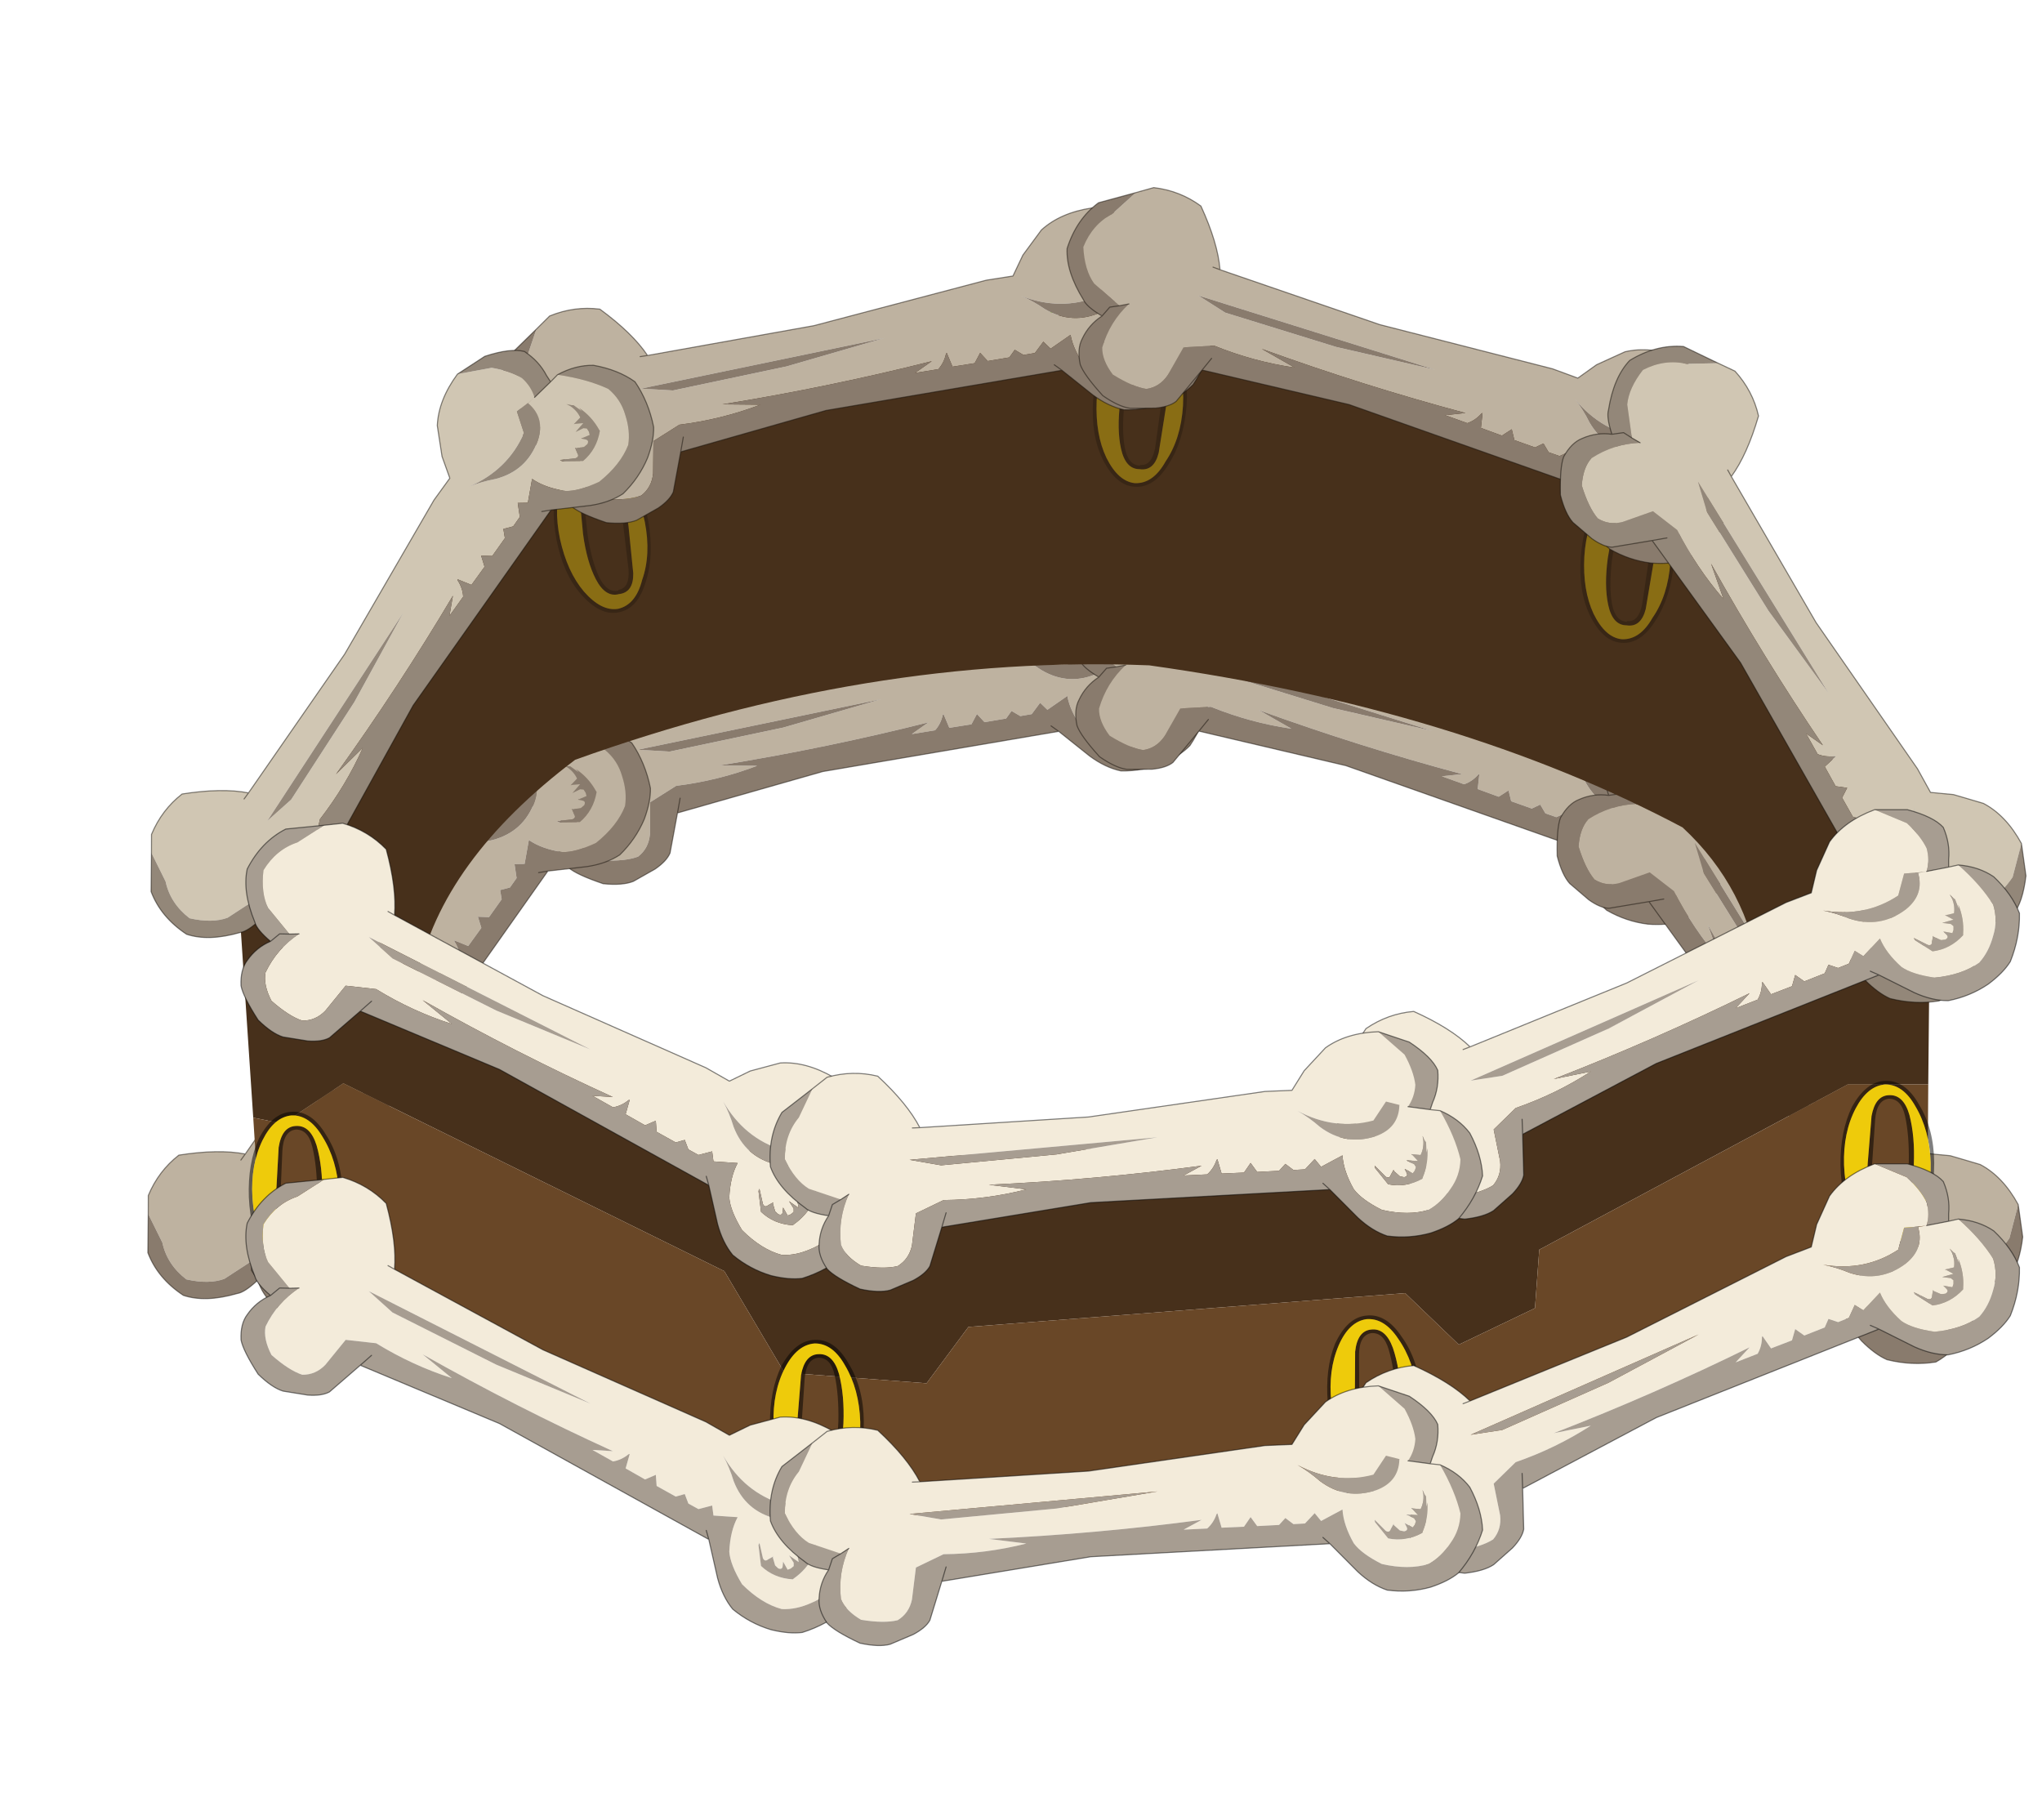 <?xml version="1.0"?>
<svg xmlns="http://www.w3.org/2000/svg" xmlns:xlink="http://www.w3.org/1999/xlink" width="190.3px" height="169.6px"><g transform="matrix(1, 0, 0, 1, -180.15, -148.1)"><use xlink:href="#object-0" width="64.15" height="38.25" transform="matrix(0.977, 0.208, -0.208, 0.977, 232.2, 190.55)"/><use xlink:href="#object-2" width="64.15" height="38.25" transform="matrix(0.836, -0.545, 0.545, 0.836, 180.15, 244.15)"/><use xlink:href="#object-4" width="64.15" height="38.25" transform="matrix(0.752, 0.657, -0.657, 0.752, 298.4, 181.75)"/><use xlink:href="#object-6" width="64.15" height="38.25" transform="matrix(0.138, 0.988, -0.988, 0.138, 361.3, 210.35)"/><use xlink:href="#object-8" width="157.55" height="113.8" transform="matrix(1, 0, 0, 1, 202.5, 175.75)"/><use xlink:href="#object-9" width="7.05" height="9.65" transform="matrix(-1.358, -0.621, 0.621, -1.358, 209.45, 268.2)"/><use xlink:href="#object-11" width="7.05" height="9.65" transform="matrix(-1.342, -0.655, 0.655, -1.342, 257.8, 289.5)"/><use xlink:href="#object-13" width="7.05" height="9.65" transform="matrix(-1.385, -0.554, 0.554, -1.385, 310.4, 287.05)"/><use xlink:href="#object-15" width="7.05" height="9.65" transform="matrix(-1.34, -0.655, 0.655, -1.34, 357.55, 265.35)"/><use xlink:href="#object-17" width="64.15" height="38.25" transform="matrix(0.633, 0.772, -0.772, 0.633, 225.85, 242.4)"/><use xlink:href="#object-19" width="64.15" height="38.25" transform="matrix(1, 0, 0, 1, 304.25, 256.5)"/><use xlink:href="#object-21" width="64.15" height="38.25" transform="matrix(0.947, 0.318, -0.318, 0.947, 260.7, 261.1)"/><use xlink:href="#object-23" width="7.05" height="9.65" transform="matrix(-1.279, -0.763, 0.763, -1.279, 287.15, 194.55)"/><use xlink:href="#object-25" width="7.05" height="9.65" transform="matrix(-1.432, -0.412, 0.412, -1.432, 239.3, 205.9)"/><use xlink:href="#object-27" width="7.05" height="9.65" transform="matrix(-1.268, -0.772, 0.772, -1.268, 332.5, 209.1)"/><use xlink:href="#object-29" width="64.15" height="38.25" transform="matrix(0.977, 0.208, -0.208, 0.977, 232.5, 156.9)"/><use xlink:href="#object-31" width="64.15" height="38.25" transform="matrix(0.836, -0.545, 0.545, 0.836, 180.45, 210.5)"/><use xlink:href="#object-33" width="64.15" height="38.25" transform="matrix(0.633, 0.772, -0.772, 0.633, 225.85, 209.4)"/><use xlink:href="#object-35" width="64.15" height="38.25" transform="matrix(0.752, 0.657, -0.657, 0.752, 298.7, 148.1)"/><use xlink:href="#object-37" width="64.15" height="38.25" transform="matrix(0.138, 0.988, -0.988, 0.138, 361.6, 176.7)"/><use xlink:href="#object-39" width="64.15" height="38.25" transform="matrix(1, 0, 0, 1, 304.25, 223.5)"/><use xlink:href="#object-41" width="64.15" height="38.25" transform="matrix(0.947, 0.318, -0.318, 0.947, 260.7, 228.1)"/></g><defs><g transform="matrix(1, 0, 0, 1, 0.05, 0.05)" id="object-0"><use xlink:href="#object-1" width="64.15" height="38.25" transform="matrix(1, 0, 0, 1, -0.05, -0.05)"/></g><g transform="matrix(1, 0, 0, 1, 0.05, 0.05)" id="object-1"><path fill-rule="evenodd" fill="#beb2a0" stroke="none" d="M58.35 5.15Q60.45 7 61.6 8.85Q62.05 10.3 61.6 11.75Q61.2 13.25 60.3 14.25Q58.7 15.4 56.15 15.65Q54.05 15.35 53.05 14.65Q51.6 13.35 51.05 12L49.5 13.65L48.7 13.15L48.15 14.35L47.15 14.75L46.25 14.45L45.9 15.25L44 16L43.15 15.4L42.85 16.45L40.9 17.2L40.1 16.05L40.05 16.15Q40.05 17 39.65 17.7L37.6 18.5L38.9 17.1Q30.05 21.45 20.65 25.1L24.1 24.4Q20.85 26.5 17.1 27.8L15.05 29.8L15.65 32.75Q15.8 34.05 15 35Q13.9 35.7 11.75 36.05Q10.1 35.7 9.35 34.8Q8.3 32.55 8.55 30.1L8 30.8L4.85 30.8Q3.35 30.45 1.85 28.9Q1.1 26.75 1.85 24.8L2.2 21.85L3.15 20.4Q5.2 19 7.6 18.8Q11.05 20.35 12.85 22.1L27.45 16.15L42.3 8.65L44.65 7.75L45.15 5.65L46.35 3Q47.75 1.05 50.55 0L53.55 1.25Q54.85 2.45 55.4 3.6Q55.7 4.7 55.4 5.75L57.45 5.35L58.35 5.15M54.6 5.9L55.4 5.75L54.6 5.85L53.3 5.95L52.75 8Q49.65 10.05 45.75 9.4Q47 9.65 48.2 10.15Q51.05 11.1 53.45 9.3Q55.2 7.9 54.6 5.9M12.2 22.35L12.85 22.1L12.2 22.35M54.2 11.95L54.3 12.15L55.95 13.2Q57.6 13 58.8 11.7L58.8 11.55Q58.9 10.15 58.35 8.85L58.4 9.25L58.05 8.35L57.9 8.25L57.55 7.9L57.75 8.25Q58.05 8.95 57.95 9.65L57.75 9.7L57.1 9.85L57.25 9.9L57.9 10.25L56.85 10.55L57.65 10.65L57.9 10.85L57.9 11.2L57.8 11.5L56.95 11.35L57.25 11.65Q57.5 11.9 57.15 12.1L56.75 12.15L56.05 11.85L56 11.75L55.9 12.3Q55.9 12.7 55.5 12.6L54.2 11.95M25.75 20.4L34.15 15.9L12.9 25.25L15.85 24.8L25.75 20.4"/><path fill-rule="evenodd" fill="#897b6d" stroke="none" d="M8.55 30.1Q8.3 32.55 9.35 34.8Q10.1 35.7 11.75 36.05Q13.9 35.7 15 35Q15.8 34.05 15.65 32.75L15.05 29.8L17.1 27.8Q20.85 26.5 24.1 24.4L20.65 25.1Q30.05 21.45 38.9 17.1L37.6 18.5L39.65 17.7Q40.05 17 40.05 16.15L40.1 16.05L40.9 17.2L42.85 16.45L43.15 15.4L44 16L45.9 15.25L46.25 14.45L47.15 14.75L48.15 14.35L48.7 13.15L49.5 13.65L51.05 12Q51.6 13.35 53.05 14.65Q54.05 15.35 56.15 15.65Q58.7 15.4 60.3 14.25Q61.2 13.25 61.6 11.75Q62.05 10.3 61.6 8.85Q60.45 7 58.35 5.15Q60.25 5.3 61.65 6.25Q63.35 7.85 64.05 9.65Q64.1 11.9 63.2 14.15Q62.55 15.2 61.15 16.25Q59.45 17.4 57.4 17.8Q55.9 17.8 54.25 17.05L50.95 15.4L30.2 23.65L17.75 30.25L17.85 34.05Q17.7 34.85 16.8 35.8L15.05 37.35Q14.15 37.95 12.35 38.15Q9.75 37.85 8.85 37.35Q7.65 36.45 7.4 35.4Q7 34 7.4 32.6Q5.75 32.9 5.1 32.6Q2.15 31.7 0.8 30Q-0.35 27.35 0.2 24.85L2.2 21.85L1.85 24.8Q1.1 26.75 1.85 28.9Q3.35 30.45 4.85 30.8L8 30.8L8.55 30.1M57.45 5.35L55.4 5.75Q55.7 4.7 55.4 3.6Q54.85 2.45 53.55 1.25L50.55 0L53.6 0Q56.05 0.65 56.95 1.65Q57.6 3.15 57.45 4.65L57.45 5.35M54.6 5.9Q55.2 7.9 53.45 9.3Q51.05 11.1 48.2 10.15Q47 9.65 45.75 9.4Q49.65 10.05 52.75 8L53.3 5.95L54.6 5.85L54.6 5.9M54.2 11.95L55.5 12.6Q55.9 12.7 55.9 12.3L56 11.75L56.05 11.85L56.75 12.15L57.15 12.1Q57.5 11.9 57.25 11.65L56.95 11.35L57.8 11.5L57.9 11.2L57.9 10.85L57.65 10.65L56.85 10.55L57.9 10.25L57.25 9.9L57.1 9.85L57.75 9.7L57.95 9.65Q58.05 8.95 57.75 8.25L57.55 7.9L57.9 8.25L58.05 8.35L58.4 9.25L58.35 8.85Q58.9 10.15 58.8 11.55L58.8 11.7Q57.6 13 55.95 13.2L54.3 12.15L54.2 11.95M50.15 15.05L50.95 15.4L50.15 15.05M25.75 20.4L15.85 24.8L12.9 25.25L34.15 15.9L25.75 20.4M17.75 30.25L17.7 28.85L17.75 30.25M8 30.8L7.4 31.5L7.4 32.6L7.4 31.5L8 30.8"/><path fill="none" stroke="#150e08" stroke-opacity="0.502" stroke-width="0.1" stroke-linecap="round" stroke-linejoin="round" d="M58.35 5.15L57.45 5.35L55.4 5.75M50.55 0Q47.75 1.05 46.35 3L45.15 5.65L44.65 7.75L42.3 8.65L27.45 16.15L12.85 22.1L12.2 22.35M58.35 5.15Q60.25 5.3 61.65 6.25Q63.35 7.85 64.05 9.65Q64.1 11.9 63.2 14.15Q62.55 15.2 61.15 16.25Q59.45 17.4 57.4 17.8Q55.9 17.8 54.25 17.05L50.95 15.4L30.2 23.65L17.75 30.25L17.85 34.05Q17.7 34.85 16.8 35.8L15.05 37.35Q14.15 37.95 12.35 38.15Q9.75 37.85 8.85 37.35Q7.65 36.45 7.4 35.4Q7 34 7.4 32.6Q5.75 32.9 5.1 32.6Q2.15 31.7 0.8 30Q-0.35 27.35 0.2 24.85L2.2 21.85L3.15 20.4Q5.2 19 7.6 18.8Q11.05 20.35 12.85 22.1M50.55 0L53.6 0Q56.05 0.65 56.95 1.65Q57.6 3.15 57.45 4.65L57.45 5.35M50.95 15.4L50.15 15.05M17.7 28.85L17.75 30.25M8 30.8L8.55 30.1M7.4 32.6L7.4 31.5L8 30.8"/></g><g transform="matrix(1, 0, 0, 1, 0.05, 0.05)" id="object-2"><use xlink:href="#object-3" width="64.15" height="38.25" transform="matrix(1, 0, 0, 1, -0.05, -0.05)"/></g><g transform="matrix(1, 0, 0, 1, 0.05, 0.05)" id="object-3"><path fill-rule="evenodd" fill="#beb2a0" stroke="none" d="M58.35 5.15Q60.45 7 61.6 8.85Q62.05 10.3 61.6 11.75Q61.2 13.25 60.3 14.25Q58.7 15.4 56.15 15.65Q54.05 15.35 53.05 14.65Q51.6 13.35 51.05 12L49.5 13.65L48.7 13.15L48.15 14.35L47.15 14.75L46.25 14.45L45.9 15.25L44 16L43.15 15.4L42.85 16.45L40.9 17.2L40.1 16.05L40.05 16.15Q40.05 17 39.65 17.7L37.6 18.5L38.9 17.1Q30.05 21.45 20.65 25.1L24.1 24.4Q20.85 26.5 17.1 27.8L15.05 29.8L15.65 32.75Q15.8 34.05 15 35Q13.9 35.7 11.75 36.05Q10.1 35.7 9.35 34.8Q8.3 32.55 8.55 30.1L8 30.8L4.85 30.8Q3.35 30.45 1.85 28.9Q1.1 26.75 1.85 24.8L2.2 21.85L3.15 20.4Q5.2 19 7.6 18.8Q11.05 20.35 12.85 22.1L27.45 16.15L42.3 8.65L44.65 7.75L45.15 5.65L46.35 3Q47.75 1.05 50.55 0L53.55 1.25Q54.85 2.45 55.4 3.6Q55.7 4.7 55.4 5.75L57.45 5.35L58.35 5.15M54.6 5.9L55.4 5.75L54.6 5.85L53.3 5.95L52.75 8Q49.65 10.05 45.75 9.4Q47 9.65 48.2 10.15Q51.05 11.1 53.45 9.3Q55.2 7.9 54.6 5.9M12.2 22.35L12.85 22.1L12.2 22.35M54.2 11.95L54.3 12.15L55.95 13.2Q57.6 13 58.8 11.7L58.8 11.55Q58.9 10.15 58.35 8.85L58.4 9.25L58.05 8.35L57.9 8.25L57.55 7.9L57.75 8.25Q58.05 8.95 57.95 9.65L57.75 9.7L57.1 9.85L57.25 9.9L57.9 10.25L56.85 10.55L57.65 10.65L57.9 10.85L57.9 11.2L57.8 11.5L56.95 11.35L57.25 11.65Q57.5 11.9 57.15 12.1L56.75 12.15L56.05 11.85L56 11.75L55.9 12.3Q55.9 12.7 55.5 12.6L54.2 11.95M25.75 20.4L34.15 15.9L12.9 25.25L15.85 24.8L25.75 20.4"/><path fill-rule="evenodd" fill="#897b6d" stroke="none" d="M8.55 30.1Q8.3 32.55 9.35 34.8Q10.1 35.7 11.75 36.05Q13.9 35.7 15 35Q15.8 34.05 15.65 32.75L15.05 29.8L17.1 27.8Q20.85 26.5 24.1 24.4L20.65 25.1Q30.05 21.45 38.9 17.1L37.6 18.5L39.65 17.7Q40.05 17 40.05 16.15L40.1 16.05L40.9 17.2L42.85 16.45L43.15 15.4L44 16L45.9 15.25L46.25 14.45L47.15 14.75L48.15 14.35L48.7 13.15L49.5 13.65L51.05 12Q51.6 13.35 53.05 14.65Q54.05 15.35 56.15 15.65Q58.7 15.4 60.3 14.25Q61.2 13.25 61.6 11.75Q62.05 10.3 61.6 8.85Q60.45 7 58.35 5.15Q60.25 5.3 61.65 6.25Q63.35 7.85 64.05 9.65Q64.1 11.9 63.2 14.15Q62.55 15.2 61.15 16.25Q59.45 17.4 57.4 17.8Q55.9 17.8 54.25 17.05L50.95 15.4L30.2 23.65L17.75 30.25L17.85 34.05Q17.7 34.85 16.8 35.8L15.05 37.35Q14.15 37.95 12.35 38.15Q9.75 37.85 8.85 37.35Q7.65 36.45 7.4 35.4Q7 34 7.4 32.6Q5.75 32.9 5.1 32.6Q2.15 31.7 0.8 30Q-0.35 27.35 0.2 24.85L2.2 21.85L1.85 24.8Q1.1 26.75 1.85 28.9Q3.35 30.45 4.85 30.8L8 30.8L8.55 30.1M57.45 5.35L55.4 5.75Q55.7 4.7 55.4 3.6Q54.85 2.45 53.55 1.25L50.55 0L53.6 0Q56.05 0.65 56.95 1.65Q57.6 3.15 57.45 4.65L57.45 5.35M54.6 5.9Q55.2 7.9 53.45 9.3Q51.05 11.1 48.2 10.15Q47 9.65 45.75 9.4Q49.65 10.05 52.75 8L53.3 5.95L54.6 5.85L54.6 5.9M54.2 11.95L55.5 12.6Q55.9 12.7 55.9 12.3L56 11.75L56.05 11.85L56.75 12.15L57.15 12.1Q57.5 11.9 57.25 11.65L56.95 11.35L57.8 11.5L57.9 11.2L57.9 10.85L57.65 10.65L56.85 10.55L57.9 10.25L57.25 9.9L57.1 9.85L57.75 9.7L57.95 9.65Q58.05 8.95 57.75 8.25L57.55 7.9L57.9 8.25L58.05 8.35L58.4 9.25L58.35 8.85Q58.9 10.15 58.8 11.55L58.8 11.7Q57.6 13 55.95 13.2L54.3 12.15L54.2 11.95M50.15 15.05L50.95 15.4L50.15 15.05M25.75 20.4L15.85 24.8L12.9 25.25L34.15 15.9L25.75 20.4M17.75 30.25L17.7 28.85L17.75 30.25M8 30.8L7.4 31.5L7.4 32.6L7.4 31.5L8 30.8"/><path fill="none" stroke="#150e08" stroke-opacity="0.502" stroke-width="0.1" stroke-linecap="round" stroke-linejoin="round" d="M58.35 5.15L57.45 5.35L55.4 5.75M50.55 0Q47.75 1.05 46.35 3L45.15 5.65L44.65 7.75L42.3 8.65L27.45 16.15L12.85 22.1L12.2 22.35M58.35 5.15Q60.25 5.3 61.65 6.25Q63.35 7.85 64.05 9.65Q64.1 11.9 63.2 14.15Q62.55 15.2 61.15 16.25Q59.45 17.4 57.4 17.8Q55.9 17.8 54.25 17.05L50.95 15.4L30.2 23.65L17.75 30.25L17.85 34.05Q17.7 34.85 16.8 35.8L15.05 37.35Q14.15 37.95 12.35 38.15Q9.75 37.85 8.85 37.35Q7.65 36.45 7.4 35.4Q7 34 7.4 32.6Q5.75 32.9 5.1 32.6Q2.15 31.7 0.8 30Q-0.35 27.35 0.2 24.85L2.2 21.85L3.15 20.4Q5.2 19 7.6 18.8Q11.05 20.35 12.85 22.1M50.55 0L53.6 0Q56.05 0.65 56.95 1.65Q57.6 3.15 57.45 4.65L57.45 5.35M50.95 15.4L50.15 15.05M17.7 28.85L17.75 30.25M8 30.8L8.55 30.1M7.4 32.6L7.4 31.5L8 30.8"/></g><g transform="matrix(1, 0, 0, 1, 0.05, 0.05)" id="object-4"><use xlink:href="#object-5" width="64.15" height="38.25" transform="matrix(1, 0, 0, 1, -0.05, -0.05)"/></g><g transform="matrix(1, 0, 0, 1, 0.05, 0.05)" id="object-5"><path fill-rule="evenodd" fill="#beb2a0" stroke="none" d="M58.35 5.15Q60.45 7 61.6 8.85Q62.05 10.3 61.6 11.75Q61.2 13.25 60.3 14.25Q58.7 15.4 56.15 15.65Q54.05 15.35 53.05 14.65Q51.6 13.35 51.05 12L49.5 13.65L48.7 13.15L48.15 14.35L47.15 14.75L46.25 14.45L45.9 15.25L44 16L43.15 15.4L42.85 16.45L40.9 17.2L40.1 16.05L40.05 16.15Q40.05 17 39.65 17.7L37.6 18.5L38.9 17.1Q30.05 21.45 20.65 25.1L24.1 24.4Q20.85 26.5 17.1 27.8L15.05 29.8L15.65 32.75Q15.8 34.05 15 35Q13.9 35.7 11.75 36.05Q10.1 35.7 9.35 34.8Q8.3 32.55 8.55 30.1L8 30.8L4.85 30.8Q3.35 30.45 1.85 28.9Q1.1 26.75 1.85 24.8L2.2 21.85L3.15 20.4Q5.2 19 7.6 18.8Q11.05 20.35 12.85 22.1L27.45 16.15L42.3 8.65L44.65 7.75L45.15 5.65L46.35 3Q47.75 1.05 50.55 0L53.55 1.25Q54.85 2.45 55.4 3.6Q55.7 4.7 55.4 5.75L57.45 5.35L58.35 5.15M54.6 5.9L55.4 5.75L54.6 5.85L53.3 5.95L52.75 8Q49.65 10.05 45.75 9.4Q47 9.65 48.2 10.15Q51.05 11.1 53.45 9.3Q55.2 7.9 54.6 5.9M12.2 22.35L12.85 22.1L12.2 22.35M54.2 11.95L54.3 12.15L55.95 13.2Q57.6 13 58.8 11.7L58.8 11.55Q58.9 10.15 58.35 8.85L58.4 9.25L58.05 8.35L57.9 8.25L57.55 7.9L57.75 8.25Q58.05 8.95 57.95 9.65L57.75 9.7L57.1 9.85L57.25 9.9L57.9 10.25L56.85 10.55L57.65 10.65L57.9 10.85L57.9 11.2L57.8 11.5L56.95 11.35L57.25 11.65Q57.5 11.9 57.15 12.1L56.75 12.15L56.05 11.85L56 11.75L55.9 12.3Q55.9 12.7 55.5 12.6L54.2 11.95M25.75 20.4L34.15 15.9L12.9 25.25L15.85 24.8L25.75 20.4"/><path fill-rule="evenodd" fill="#897b6d" stroke="none" d="M8.55 30.1Q8.3 32.55 9.35 34.8Q10.1 35.7 11.75 36.05Q13.9 35.7 15 35Q15.8 34.05 15.65 32.75L15.05 29.8L17.1 27.8Q20.85 26.5 24.1 24.4L20.65 25.1Q30.05 21.45 38.9 17.1L37.6 18.5L39.65 17.7Q40.05 17 40.05 16.15L40.1 16.05L40.9 17.2L42.85 16.45L43.15 15.4L44 16L45.9 15.25L46.25 14.45L47.15 14.75L48.15 14.35L48.7 13.15L49.5 13.65L51.05 12Q51.6 13.35 53.05 14.65Q54.05 15.35 56.15 15.65Q58.7 15.4 60.3 14.25Q61.2 13.25 61.6 11.75Q62.05 10.3 61.6 8.85Q60.45 7 58.35 5.15Q60.25 5.3 61.65 6.25Q63.35 7.85 64.05 9.65Q64.1 11.9 63.2 14.15Q62.55 15.2 61.15 16.25Q59.45 17.4 57.4 17.8Q55.9 17.8 54.25 17.05L50.95 15.4L30.2 23.65L17.75 30.25L17.85 34.05Q17.7 34.85 16.8 35.8L15.05 37.35Q14.15 37.95 12.35 38.15Q9.75 37.85 8.85 37.35Q7.65 36.45 7.4 35.4Q7 34 7.4 32.6Q5.75 32.9 5.1 32.6Q2.15 31.7 0.8 30Q-0.35 27.35 0.2 24.85L2.2 21.85L1.85 24.8Q1.1 26.75 1.85 28.9Q3.35 30.45 4.85 30.8L8 30.8L8.55 30.1M57.45 5.35L55.4 5.75Q55.7 4.7 55.4 3.6Q54.85 2.45 53.55 1.25L50.55 0L53.6 0Q56.05 0.65 56.95 1.65Q57.6 3.15 57.45 4.65L57.45 5.35M54.6 5.9Q55.2 7.9 53.45 9.3Q51.05 11.1 48.2 10.15Q47 9.65 45.75 9.4Q49.65 10.05 52.75 8L53.3 5.95L54.6 5.85L54.6 5.9M54.2 11.95L55.5 12.6Q55.9 12.7 55.9 12.3L56 11.75L56.05 11.85L56.75 12.15L57.15 12.1Q57.5 11.9 57.25 11.65L56.95 11.35L57.8 11.5L57.9 11.2L57.9 10.85L57.65 10.65L56.85 10.55L57.9 10.25L57.25 9.9L57.1 9.85L57.75 9.7L57.95 9.65Q58.05 8.95 57.75 8.25L57.55 7.9L57.9 8.25L58.05 8.35L58.4 9.25L58.35 8.85Q58.9 10.15 58.8 11.55L58.8 11.7Q57.6 13 55.95 13.2L54.3 12.15L54.2 11.95M50.15 15.05L50.95 15.4L50.15 15.05M25.75 20.4L15.85 24.8L12.9 25.25L34.15 15.9L25.75 20.4M17.75 30.25L17.7 28.85L17.75 30.25M8 30.8L7.4 31.5L7.4 32.6L7.4 31.5L8 30.8"/><path fill="none" stroke="#150e08" stroke-opacity="0.502" stroke-width="0.1" stroke-linecap="round" stroke-linejoin="round" d="M58.35 5.15L57.45 5.35L55.4 5.75M50.55 0Q47.75 1.05 46.35 3L45.15 5.65L44.65 7.75L42.3 8.65L27.45 16.15L12.85 22.1L12.2 22.35M58.35 5.15Q60.25 5.3 61.65 6.25Q63.35 7.85 64.05 9.65Q64.1 11.9 63.2 14.15Q62.55 15.2 61.15 16.25Q59.45 17.4 57.4 17.8Q55.9 17.8 54.25 17.05L50.95 15.4L30.2 23.65L17.75 30.25L17.85 34.05Q17.7 34.85 16.8 35.8L15.05 37.35Q14.15 37.95 12.35 38.15Q9.75 37.85 8.85 37.35Q7.65 36.45 7.4 35.4Q7 34 7.4 32.6Q5.75 32.9 5.1 32.6Q2.15 31.7 0.8 30Q-0.35 27.35 0.2 24.85L2.2 21.85L3.15 20.4Q5.2 19 7.6 18.8Q11.05 20.35 12.85 22.1M50.55 0L53.6 0Q56.05 0.65 56.95 1.65Q57.6 3.15 57.45 4.65L57.45 5.35M50.95 15.4L50.15 15.05M17.7 28.85L17.75 30.25M8 30.8L8.55 30.1M7.4 32.6L7.4 31.5L8 30.8"/></g><g transform="matrix(1, 0, 0, 1, 0.05, 0.05)" id="object-6"><use xlink:href="#object-7" width="64.15" height="38.25" transform="matrix(1, 0, 0, 1, -0.05, -0.05)"/></g><g transform="matrix(1, 0, 0, 1, 0.05, 0.05)" id="object-7"><path fill-rule="evenodd" fill="#beb2a0" stroke="none" d="M58.35 5.15Q60.45 7 61.6 8.85Q62.05 10.3 61.6 11.75Q61.2 13.25 60.3 14.25Q58.7 15.4 56.15 15.65Q54.05 15.35 53.05 14.65Q51.6 13.35 51.05 12L49.5 13.65L48.7 13.15L48.15 14.35L47.15 14.75L46.25 14.45L45.9 15.25L44 16L43.15 15.4L42.85 16.45L40.9 17.2L40.1 16.05L40.05 16.15Q40.05 17 39.65 17.7L37.6 18.5L38.9 17.1Q30.05 21.45 20.65 25.1L24.1 24.4Q20.85 26.5 17.1 27.8L15.05 29.8L15.65 32.75Q15.8 34.05 15 35Q13.9 35.7 11.75 36.05Q10.1 35.7 9.35 34.8Q8.3 32.55 8.55 30.1L8 30.8L4.85 30.8Q3.35 30.45 1.85 28.9Q1.1 26.75 1.85 24.8L2.2 21.85L3.15 20.4Q5.2 19 7.6 18.8Q11.05 20.35 12.85 22.1L27.45 16.15L42.3 8.65L44.65 7.75L45.15 5.65L46.35 3Q47.75 1.05 50.55 0L53.55 1.25Q54.85 2.45 55.4 3.6Q55.7 4.7 55.4 5.75L57.45 5.35L58.35 5.15M54.6 5.9L55.4 5.75L54.6 5.85L53.3 5.95L52.75 8Q49.65 10.05 45.75 9.4Q47 9.65 48.2 10.15Q51.05 11.1 53.45 9.3Q55.2 7.9 54.6 5.9M12.2 22.35L12.85 22.1L12.2 22.35M54.2 11.95L54.3 12.15L55.95 13.2Q57.6 13 58.8 11.7L58.8 11.55Q58.9 10.15 58.35 8.85L58.4 9.25L58.05 8.35L57.9 8.25L57.55 7.9L57.75 8.25Q58.05 8.95 57.95 9.65L57.75 9.7L57.1 9.85L57.25 9.9L57.9 10.25L56.85 10.55L57.65 10.65L57.9 10.85L57.9 11.2L57.8 11.5L56.95 11.35L57.25 11.65Q57.5 11.9 57.15 12.1L56.75 12.15L56.05 11.85L56 11.75L55.9 12.3Q55.9 12.7 55.5 12.6L54.2 11.95M25.75 20.4L34.15 15.9L12.9 25.25L15.85 24.8L25.75 20.4"/><path fill-rule="evenodd" fill="#897b6d" stroke="none" d="M8.55 30.1Q8.3 32.55 9.35 34.8Q10.1 35.7 11.75 36.05Q13.9 35.7 15 35Q15.8 34.05 15.65 32.75L15.05 29.8L17.1 27.8Q20.85 26.5 24.1 24.4L20.65 25.1Q30.05 21.45 38.9 17.1L37.6 18.5L39.65 17.7Q40.05 17 40.05 16.15L40.1 16.05L40.9 17.2L42.85 16.45L43.15 15.4L44 16L45.9 15.25L46.25 14.45L47.15 14.75L48.15 14.35L48.7 13.15L49.5 13.65L51.05 12Q51.6 13.35 53.05 14.65Q54.05 15.35 56.15 15.65Q58.7 15.4 60.3 14.25Q61.2 13.25 61.6 11.75Q62.05 10.3 61.6 8.85Q60.45 7 58.35 5.15Q60.25 5.3 61.65 6.25Q63.35 7.85 64.05 9.65Q64.1 11.9 63.2 14.15Q62.55 15.2 61.15 16.25Q59.45 17.4 57.4 17.8Q55.9 17.8 54.25 17.05L50.95 15.4L30.2 23.65L17.75 30.25L17.85 34.05Q17.7 34.85 16.8 35.8L15.05 37.35Q14.15 37.95 12.35 38.15Q9.75 37.85 8.85 37.35Q7.65 36.45 7.4 35.4Q7 34 7.4 32.6Q5.75 32.9 5.1 32.6Q2.15 31.7 0.8 30Q-0.35 27.35 0.2 24.85L2.2 21.85L1.85 24.8Q1.1 26.75 1.85 28.9Q3.35 30.45 4.85 30.8L8 30.8L8.55 30.1M57.45 5.35L55.4 5.75Q55.7 4.7 55.4 3.6Q54.85 2.45 53.55 1.25L50.55 0L53.6 0Q56.05 0.65 56.95 1.65Q57.6 3.15 57.45 4.65L57.45 5.35M54.6 5.9Q55.2 7.9 53.45 9.3Q51.05 11.1 48.2 10.15Q47 9.65 45.75 9.4Q49.65 10.05 52.75 8L53.3 5.95L54.6 5.85L54.6 5.9M54.2 11.95L55.5 12.6Q55.9 12.7 55.9 12.3L56 11.75L56.05 11.85L56.75 12.15L57.15 12.1Q57.5 11.9 57.25 11.65L56.95 11.35L57.8 11.5L57.9 11.2L57.9 10.85L57.65 10.65L56.85 10.55L57.9 10.25L57.25 9.9L57.1 9.85L57.75 9.7L57.95 9.65Q58.05 8.95 57.75 8.25L57.55 7.9L57.9 8.25L58.05 8.35L58.4 9.25L58.35 8.85Q58.9 10.15 58.8 11.55L58.8 11.7Q57.6 13 55.95 13.2L54.3 12.15L54.2 11.95M50.15 15.05L50.95 15.4L50.15 15.05M25.75 20.4L15.85 24.8L12.9 25.25L34.15 15.9L25.75 20.4M17.75 30.25L17.7 28.85L17.75 30.25M8 30.8L7.4 31.5L7.4 32.6L7.4 31.5L8 30.8"/><path fill="none" stroke="#150e08" stroke-opacity="0.502" stroke-width="0.1" stroke-linecap="round" stroke-linejoin="round" d="M58.35 5.15L57.45 5.35L55.4 5.75M50.55 0Q47.75 1.05 46.35 3L45.15 5.65L44.65 7.75L42.3 8.65L27.45 16.15L12.85 22.1L12.2 22.35M58.35 5.15Q60.25 5.3 61.65 6.25Q63.35 7.85 64.05 9.65Q64.1 11.9 63.2 14.15Q62.55 15.2 61.15 16.25Q59.45 17.4 57.4 17.8Q55.9 17.8 54.25 17.05L50.95 15.4L30.2 23.65L17.75 30.25L17.85 34.05Q17.7 34.85 16.8 35.8L15.05 37.35Q14.15 37.95 12.35 38.15Q9.75 37.85 8.85 37.35Q7.65 36.45 7.4 35.4Q7 34 7.4 32.6Q5.75 32.9 5.1 32.6Q2.15 31.7 0.8 30Q-0.35 27.35 0.2 24.85L2.2 21.85L3.15 20.4Q5.2 19 7.6 18.8Q11.05 20.35 12.85 22.1M50.55 0L53.6 0Q56.05 0.65 56.95 1.65Q57.6 3.15 57.45 4.65L57.45 5.35M50.95 15.4L50.15 15.05M17.7 28.85L17.75 30.25M8 30.8L8.55 30.1M7.4 32.6L7.4 31.5L8 30.8"/></g><g transform="matrix(1, 0, 0, 1, -202.5, -175.75)" id="object-8"><path fill-rule="evenodd" fill="#47301b" stroke="none" d="M359.85 249.15L352.35 249.15L323.6 264.55L323.2 270L316.1 273.4L311.1 268.6L270.4 271.75L266.5 277L253.25 276L247.65 266.55L212.15 249.05L206.5 252.8L203.75 252.25L202.5 233.4L252.65 256.55L311 253.8L360.05 228.5L359.85 249.15"/><path fill-rule="evenodd" fill="#694727" stroke="none" d="M203.75 252.25L206.5 252.8L212.15 249.05L247.65 266.55L253.25 276L266.5 277L270.4 271.75L311.1 268.6L316.1 273.4L323.2 270L323.6 264.55L352.35 249.15L359.85 249.15L359.75 263.85L313.6 286.55L261.95 289.55L261.9 289.3L204.45 263.2L203.75 252.25"/><path fill="none" stroke="#66ff00" stroke-width="0.05" stroke-linecap="round" stroke-linejoin="round" d="M229.75 189.25L283.95 175.75L337.2 193.05L336.8 192.45M360.05 229.1L337.2 193.05"/><path fill-rule="evenodd" fill="#47301b" stroke="none" d="M336.95 225.2Q316.1 214.15 287.25 210.1Q261.15 209.05 233.75 218.9Q221.3 228.3 219.05 239.15L205.45 226.7L231.45 188L286.55 175.75L335.9 192.1L359.05 233.3L344.2 239.1Q343.05 230.85 336.95 225.2"/></g><g transform="matrix(1, 0, 0, 1, 0.05, 0.1)" id="object-9"><use xlink:href="#object-10" width="7.05" height="9.65" transform="matrix(1, 0, 0, 1, -0.05, -0.1)"/></g><g transform="matrix(1, 0, 0, 1, 0.05, 0.1)" id="object-10"><path fill-rule="evenodd" fill="#000000" fill-opacity="0.502" stroke="none" d="M1.15 0.3Q0.15 0.85 0.2 2.45Q0.1 4.15 1.05 6Q2 7.8 3.45 8.75Q4.75 9.65 5.75 9.15Q6.7 8.6 6.75 7Q6.8 5.3 5.85 3.5Q4.85 1.65 3.5 0.75Q2.1 -0.15 1.15 0.3M1.45 1.4L1.45 1.45Q0.8 1.75 1.2 2.85L2.3 5.45Q3 6.95 3.75 7.9Q4.45 8.8 5.15 8.45Q5.8 8.05 5.35 6.9L4.25 4.2Q3.55 2.7 2.85 1.9Q2.1 1.05 1.45 1.4M0.85 2.7Q0.5 1.55 1.35 1.2Q2.1 0.75 3 1.7Q3.85 2.6 4.55 4.2L5.65 7Q6 8.25 5.25 8.65Q4.45 9.1 3.55 8.1Q2.65 7.05 1.95 5.45L0.85 2.7M7 7Q6.9 8.8 5.85 9.35Q4.75 9.95 3.3 8.95Q1.8 8 0.85 6.1Q-0.1 4.15 -0.05 2.45Q-0.05 0.65 1.05 0.1Q2.1 -0.45 3.65 0.55Q5.05 1.45 6.05 3.4Q7 5.3 7 7"/><path fill-rule="evenodd" fill="#eecb0b" stroke="none" d="M1.15 0.3Q2.1 -0.15 3.5 0.75Q4.85 1.65 5.85 3.5Q6.8 5.3 6.75 7Q6.7 8.6 5.75 9.15Q4.75 9.65 3.45 8.75Q2 7.8 1.05 6Q0.1 4.15 0.2 2.45Q0.15 0.85 1.15 0.3M0.85 2.7L1.95 5.45Q2.65 7.05 3.55 8.1Q4.45 9.1 5.25 8.65Q6 8.25 5.65 7L4.55 4.2Q3.85 2.6 3 1.7Q2.1 0.75 1.35 1.2Q0.5 1.55 0.85 2.7"/></g><g transform="matrix(1, 0, 0, 1, 0.05, 0.1)" id="object-11"><use xlink:href="#object-12" width="7.05" height="9.65" transform="matrix(1, 0, 0, 1, -0.05, -0.1)"/></g><g transform="matrix(1, 0, 0, 1, 0.05, 0.1)" id="object-12"><path fill-rule="evenodd" fill="#000000" fill-opacity="0.502" stroke="none" d="M1.15 0.3Q0.15 0.85 0.2 2.45Q0.1 4.15 1.05 6Q2 7.8 3.45 8.75Q4.75 9.65 5.75 9.15Q6.7 8.6 6.75 7Q6.8 5.3 5.85 3.5Q4.85 1.65 3.5 0.75Q2.1 -0.15 1.15 0.3M1.45 1.4L1.45 1.45Q0.8 1.75 1.2 2.85L2.3 5.45Q3 6.95 3.75 7.9Q4.45 8.8 5.15 8.45Q5.8 8.05 5.35 6.9L4.25 4.2Q3.55 2.7 2.85 1.9Q2.1 1.05 1.45 1.4M0.85 2.7Q0.5 1.55 1.35 1.2Q2.1 0.75 3 1.7Q3.85 2.6 4.55 4.2L5.65 7Q6 8.25 5.25 8.65Q4.45 9.1 3.55 8.1Q2.65 7.05 1.95 5.45L0.85 2.7M7 7Q6.9 8.8 5.85 9.35Q4.75 9.95 3.3 8.95Q1.8 8 0.85 6.1Q-0.1 4.15 -0.05 2.45Q-0.05 0.65 1.05 0.1Q2.1 -0.45 3.65 0.55Q5.05 1.45 6.05 3.4Q7 5.3 7 7"/><path fill-rule="evenodd" fill="#eecb0b" stroke="none" d="M1.15 0.3Q2.1 -0.15 3.5 0.75Q4.85 1.65 5.85 3.5Q6.8 5.3 6.75 7Q6.7 8.6 5.75 9.15Q4.75 9.65 3.45 8.75Q2 7.8 1.05 6Q0.1 4.15 0.2 2.45Q0.15 0.85 1.15 0.3M0.85 2.7L1.95 5.45Q2.65 7.05 3.55 8.1Q4.45 9.1 5.25 8.65Q6 8.25 5.65 7L4.55 4.2Q3.85 2.6 3 1.7Q2.1 0.75 1.35 1.2Q0.5 1.55 0.85 2.7"/></g><g transform="matrix(1, 0, 0, 1, 0.05, 0.1)" id="object-13"><use xlink:href="#object-14" width="7.05" height="9.65" transform="matrix(1, 0, 0, 1, -0.05, -0.1)"/></g><g transform="matrix(1, 0, 0, 1, 0.05, 0.1)" id="object-14"><path fill-rule="evenodd" fill="#000000" fill-opacity="0.502" stroke="none" d="M1.15 0.3Q0.15 0.85 0.2 2.45Q0.1 4.15 1.05 6Q2 7.8 3.45 8.75Q4.75 9.65 5.75 9.15Q6.7 8.6 6.75 7Q6.8 5.3 5.85 3.5Q4.85 1.65 3.5 0.75Q2.1 -0.15 1.15 0.3M1.45 1.4L1.45 1.45Q0.8 1.75 1.2 2.85L2.3 5.45Q3 6.95 3.75 7.9Q4.45 8.8 5.15 8.45Q5.8 8.05 5.35 6.9L4.25 4.2Q3.55 2.7 2.85 1.9Q2.1 1.05 1.45 1.4M0.85 2.7Q0.5 1.55 1.35 1.2Q2.1 0.75 3 1.7Q3.85 2.6 4.55 4.2L5.65 7Q6 8.25 5.25 8.65Q4.45 9.1 3.55 8.1Q2.65 7.05 1.95 5.45L0.85 2.7M7 7Q6.9 8.8 5.85 9.35Q4.75 9.95 3.3 8.95Q1.8 8 0.85 6.1Q-0.1 4.15 -0.05 2.45Q-0.05 0.65 1.05 0.1Q2.1 -0.45 3.65 0.55Q5.05 1.45 6.05 3.4Q7 5.3 7 7"/><path fill-rule="evenodd" fill="#eecb0b" stroke="none" d="M1.15 0.3Q2.1 -0.15 3.5 0.75Q4.85 1.65 5.85 3.5Q6.8 5.3 6.75 7Q6.7 8.6 5.75 9.15Q4.75 9.65 3.45 8.75Q2 7.8 1.05 6Q0.1 4.15 0.2 2.45Q0.15 0.85 1.15 0.3M0.85 2.7L1.95 5.45Q2.65 7.05 3.55 8.1Q4.45 9.1 5.25 8.65Q6 8.25 5.65 7L4.55 4.2Q3.85 2.6 3 1.7Q2.1 0.75 1.35 1.2Q0.5 1.55 0.85 2.7"/></g><g transform="matrix(1, 0, 0, 1, 0.05, 0.1)" id="object-15"><use xlink:href="#object-16" width="7.05" height="9.65" transform="matrix(1, 0, 0, 1, -0.05, -0.1)"/></g><g transform="matrix(1, 0, 0, 1, 0.05, 0.1)" id="object-16"><path fill-rule="evenodd" fill="#000000" fill-opacity="0.502" stroke="none" d="M1.15 0.3Q0.15 0.85 0.2 2.45Q0.1 4.15 1.05 6Q2 7.8 3.45 8.75Q4.75 9.65 5.75 9.15Q6.7 8.6 6.75 7Q6.8 5.3 5.85 3.5Q4.85 1.65 3.5 0.75Q2.1 -0.15 1.15 0.3M1.45 1.4L1.45 1.45Q0.8 1.75 1.2 2.85L2.3 5.45Q3 6.95 3.75 7.9Q4.45 8.8 5.15 8.45Q5.8 8.05 5.35 6.9L4.25 4.2Q3.55 2.7 2.85 1.9Q2.1 1.05 1.45 1.4M0.85 2.7Q0.5 1.55 1.35 1.2Q2.1 0.75 3 1.7Q3.85 2.6 4.55 4.2L5.65 7Q6 8.25 5.25 8.65Q4.45 9.1 3.55 8.1Q2.65 7.05 1.95 5.45L0.85 2.7M7 7Q6.9 8.8 5.85 9.35Q4.75 9.95 3.3 8.95Q1.8 8 0.85 6.1Q-0.1 4.15 -0.05 2.45Q-0.05 0.65 1.05 0.1Q2.1 -0.45 3.65 0.55Q5.05 1.45 6.05 3.4Q7 5.3 7 7"/><path fill-rule="evenodd" fill="#eecb0b" stroke="none" d="M1.15 0.3Q2.1 -0.15 3.5 0.75Q4.85 1.65 5.85 3.5Q6.8 5.3 6.75 7Q6.7 8.6 5.75 9.15Q4.75 9.65 3.45 8.75Q2 7.8 1.05 6Q0.1 4.15 0.2 2.45Q0.15 0.85 1.15 0.3M0.85 2.7L1.95 5.45Q2.65 7.05 3.55 8.1Q4.45 9.1 5.25 8.65Q6 8.25 5.65 7L4.55 4.2Q3.85 2.6 3 1.7Q2.1 0.75 1.35 1.2Q0.5 1.55 0.85 2.7"/></g><g transform="matrix(1, 0, 0, 1, 0.05, 0.05)" id="object-17"><use xlink:href="#object-18" width="64.15" height="38.25" transform="matrix(1, 0, 0, 1, -0.05, -0.05)"/></g><g transform="matrix(1, 0, 0, 1, 0.05, 0.05)" id="object-18"><path fill-rule="evenodd" fill="#f3ebda" stroke="none" d="M58.35 5.15Q60.45 7 61.6 8.85Q62.05 10.3 61.6 11.75Q61.2 13.25 60.3 14.25Q58.7 15.4 56.15 15.65Q54.05 15.35 53.05 14.65Q51.6 13.35 51.05 12L49.5 13.65L48.7 13.15L48.15 14.35L47.15 14.75L46.25 14.45L45.9 15.25L44 16L43.15 15.4L42.85 16.45L40.9 17.2L40.1 16.05L40.05 16.15Q40.05 17 39.65 17.7L37.6 18.5L38.9 17.1Q30.05 21.45 20.65 25.1L24.1 24.4Q20.85 26.5 17.1 27.8L15.05 29.8L15.65 32.75Q15.8 34.05 15 35Q13.9 35.7 11.75 36.05Q10.1 35.7 9.35 34.8Q8.3 32.55 8.55 30.1L8 30.8L4.85 30.8Q3.35 30.45 1.85 28.9Q1.1 26.75 1.85 24.8L2.2 21.85L3.15 20.4Q5.2 19 7.6 18.8Q11.05 20.35 12.85 22.1L27.45 16.15L42.3 8.65L44.65 7.75L45.15 5.65L46.35 3Q47.75 1.05 50.55 0L53.55 1.25Q54.85 2.45 55.4 3.6Q55.7 4.7 55.4 5.75L57.45 5.35L58.35 5.15M54.6 5.9L55.4 5.75L54.6 5.85L53.3 5.95L52.75 8Q49.65 10.05 45.75 9.4Q47 9.65 48.2 10.15Q51.05 11.1 53.45 9.3Q55.2 7.9 54.6 5.9M12.2 22.35L12.85 22.1L12.2 22.35M54.2 11.95L54.3 12.15L55.95 13.2Q57.6 13 58.8 11.7L58.8 11.55Q58.9 10.15 58.35 8.85L58.4 9.25L58.05 8.35L57.9 8.25L57.55 7.9L57.75 8.25Q58.05 8.95 57.95 9.65L57.75 9.7L57.1 9.85L57.25 9.9L57.9 10.25L56.85 10.55L57.65 10.65L57.9 10.85L57.9 11.2L57.8 11.5L56.95 11.35L57.25 11.65Q57.5 11.9 57.15 12.1L56.75 12.15L56.05 11.85L56 11.75L55.9 12.3Q55.9 12.7 55.5 12.6L54.2 11.95M25.75 20.4L34.15 15.9L12.9 25.25L15.85 24.8L25.75 20.4"/><path fill-rule="evenodd" fill="#a79d91" stroke="none" d="M8.55 30.1Q8.3 32.55 9.35 34.8Q10.1 35.7 11.75 36.05Q13.9 35.7 15 35Q15.8 34.05 15.65 32.75L15.05 29.8L17.1 27.8Q20.85 26.5 24.1 24.4L20.65 25.1Q30.05 21.45 38.9 17.1L37.6 18.5L39.65 17.7Q40.05 17 40.05 16.15L40.1 16.05L40.9 17.2L42.85 16.45L43.15 15.4L44 16L45.9 15.25L46.25 14.45L47.15 14.75L48.15 14.35L48.7 13.15L49.5 13.65L51.05 12Q51.6 13.35 53.05 14.65Q54.05 15.35 56.15 15.65Q58.7 15.4 60.3 14.25Q61.2 13.25 61.6 11.75Q62.05 10.3 61.6 8.85Q60.45 7 58.35 5.15Q60.25 5.3 61.65 6.25Q63.35 7.85 64.05 9.65Q64.1 11.9 63.2 14.15Q62.55 15.2 61.15 16.25Q59.45 17.4 57.4 17.8Q55.9 17.8 54.25 17.05L50.95 15.4L30.2 23.65L17.75 30.25L17.85 34.05Q17.7 34.85 16.8 35.8L15.05 37.35Q14.15 37.95 12.35 38.15Q9.75 37.85 8.85 37.35Q7.65 36.45 7.4 35.4Q7 34 7.4 32.6Q5.75 32.9 5.1 32.6Q2.15 31.7 0.8 30Q-0.35 27.35 0.2 24.85L2.2 21.85L1.85 24.8Q1.1 26.75 1.85 28.9Q3.35 30.45 4.85 30.8L8 30.8L8.55 30.1M57.45 5.35L55.4 5.75Q55.7 4.7 55.4 3.6Q54.85 2.45 53.55 1.25L50.55 0L53.6 0Q56.05 0.65 56.95 1.65Q57.6 3.15 57.45 4.65L57.45 5.35M54.6 5.9Q55.2 7.9 53.45 9.3Q51.05 11.1 48.2 10.15Q47 9.65 45.75 9.4Q49.65 10.05 52.75 8L53.3 5.95L54.6 5.85L54.6 5.9M54.2 11.95L55.5 12.6Q55.9 12.7 55.9 12.3L56 11.75L56.05 11.85L56.75 12.15L57.15 12.1Q57.5 11.9 57.25 11.65L56.95 11.35L57.8 11.5L57.9 11.2L57.9 10.85L57.65 10.65L56.85 10.55L57.9 10.25L57.25 9.9L57.1 9.85L57.75 9.7L57.95 9.65Q58.05 8.95 57.75 8.25L57.55 7.9L57.9 8.25L58.05 8.35L58.4 9.25L58.35 8.85Q58.9 10.15 58.8 11.55L58.8 11.7Q57.6 13 55.95 13.2L54.3 12.15L54.2 11.95M50.15 15.05L50.95 15.4L50.15 15.05M25.75 20.4L15.85 24.8L12.9 25.25L34.15 15.9L25.75 20.4M17.75 30.25L17.7 28.85L17.75 30.25M8 30.8L7.4 31.5L7.4 32.6L7.4 31.5L8 30.8"/><path fill="none" stroke="#000000" stroke-opacity="0.502" stroke-width="0.1" stroke-linecap="round" stroke-linejoin="round" d="M58.35 5.15L57.45 5.35L55.4 5.75M50.55 0Q47.75 1.05 46.35 3L45.15 5.65L44.65 7.75L42.3 8.65L27.45 16.15L12.85 22.1L12.2 22.35M58.35 5.15Q60.25 5.3 61.65 6.25Q63.35 7.85 64.05 9.65Q64.1 11.9 63.2 14.15Q62.55 15.2 61.15 16.25Q59.45 17.4 57.4 17.8Q55.9 17.8 54.25 17.05L50.95 15.4L30.2 23.65L17.75 30.25L17.85 34.05Q17.7 34.85 16.8 35.8L15.05 37.35Q14.15 37.95 12.35 38.15Q9.75 37.85 8.85 37.35Q7.65 36.45 7.4 35.4Q7 34 7.4 32.6Q5.75 32.9 5.1 32.6Q2.15 31.7 0.8 30Q-0.35 27.35 0.2 24.85L2.2 21.85L3.15 20.4Q5.2 19 7.6 18.8Q11.05 20.35 12.85 22.1M50.55 0L53.6 0Q56.05 0.65 56.95 1.65Q57.6 3.15 57.45 4.65L57.45 5.35M50.95 15.4L50.15 15.05M17.7 28.85L17.75 30.25M8 30.8L8.55 30.1M7.4 32.6L7.4 31.5L8 30.8"/></g><g transform="matrix(1, 0, 0, 1, 0.05, 0.05)" id="object-19"><use xlink:href="#object-20" width="64.15" height="38.25" transform="matrix(1, 0, 0, 1, -0.05, -0.05)"/></g><g transform="matrix(1, 0, 0, 1, 0.05, 0.05)" id="object-20"><path fill-rule="evenodd" fill="#f3ebda" stroke="none" d="M58.35 5.15Q60.45 7 61.6 8.85Q62.05 10.3 61.6 11.75Q61.2 13.25 60.3 14.25Q58.7 15.4 56.15 15.65Q54.05 15.35 53.05 14.65Q51.6 13.35 51.05 12L49.5 13.65L48.7 13.15L48.15 14.35L47.15 14.75L46.25 14.45L45.9 15.25L44 16L43.15 15.4L42.85 16.45L40.9 17.2L40.1 16.05L40.05 16.15Q40.05 17 39.65 17.7L37.6 18.5L38.9 17.1Q30.05 21.45 20.65 25.1L24.1 24.4Q20.85 26.5 17.1 27.8L15.05 29.8L15.65 32.75Q15.8 34.05 15 35Q13.9 35.7 11.75 36.05Q10.1 35.7 9.35 34.8Q8.3 32.55 8.55 30.1L8 30.8L4.85 30.8Q3.35 30.45 1.85 28.9Q1.1 26.75 1.85 24.8L2.2 21.85L3.15 20.4Q5.2 19 7.6 18.8Q11.05 20.35 12.85 22.1L27.45 16.15L42.3 8.65L44.65 7.75L45.15 5.65L46.35 3Q47.75 1.05 50.55 0L53.55 1.25Q54.85 2.45 55.4 3.6Q55.7 4.7 55.4 5.75L57.45 5.35L58.35 5.15M54.6 5.9L55.4 5.75L54.6 5.85L53.3 5.95L52.75 8Q49.65 10.05 45.75 9.4Q47 9.65 48.2 10.15Q51.05 11.1 53.45 9.3Q55.2 7.9 54.6 5.9M12.2 22.35L12.85 22.1L12.2 22.35M54.2 11.95L54.3 12.15L55.95 13.2Q57.6 13 58.8 11.7L58.8 11.55Q58.9 10.15 58.35 8.85L58.4 9.25L58.05 8.35L57.9 8.25L57.55 7.9L57.75 8.25Q58.05 8.95 57.95 9.65L57.75 9.7L57.1 9.85L57.25 9.9L57.9 10.25L56.85 10.55L57.65 10.65L57.9 10.85L57.9 11.2L57.8 11.5L56.95 11.35L57.25 11.65Q57.5 11.9 57.15 12.1L56.75 12.15L56.05 11.85L56 11.75L55.9 12.3Q55.9 12.7 55.5 12.6L54.2 11.95M25.75 20.4L34.15 15.9L12.9 25.25L15.85 24.8L25.75 20.4"/><path fill-rule="evenodd" fill="#a79d91" stroke="none" d="M8.55 30.1Q8.3 32.55 9.35 34.8Q10.1 35.7 11.75 36.05Q13.9 35.7 15 35Q15.8 34.05 15.65 32.75L15.05 29.8L17.1 27.8Q20.85 26.5 24.1 24.4L20.65 25.1Q30.05 21.45 38.9 17.1L37.6 18.5L39.65 17.7Q40.05 17 40.05 16.15L40.1 16.05L40.9 17.2L42.85 16.45L43.15 15.4L44 16L45.9 15.25L46.25 14.45L47.15 14.75L48.15 14.35L48.7 13.15L49.5 13.65L51.05 12Q51.6 13.35 53.05 14.65Q54.05 15.35 56.15 15.65Q58.7 15.4 60.3 14.25Q61.2 13.25 61.6 11.75Q62.05 10.3 61.6 8.85Q60.45 7 58.35 5.15Q60.25 5.3 61.65 6.25Q63.35 7.85 64.05 9.65Q64.1 11.9 63.2 14.15Q62.55 15.2 61.15 16.25Q59.45 17.4 57.4 17.8Q55.9 17.8 54.25 17.05L50.95 15.4L30.2 23.65L17.75 30.25L17.85 34.05Q17.7 34.85 16.8 35.8L15.05 37.35Q14.15 37.95 12.35 38.15Q9.75 37.85 8.85 37.35Q7.65 36.45 7.4 35.4Q7 34 7.4 32.6Q5.75 32.9 5.1 32.6Q2.15 31.7 0.8 30Q-0.35 27.35 0.2 24.85L2.2 21.85L1.85 24.8Q1.1 26.75 1.85 28.9Q3.35 30.45 4.85 30.8L8 30.8L8.55 30.1M57.45 5.35L55.4 5.75Q55.7 4.7 55.4 3.6Q54.85 2.45 53.55 1.25L50.55 0L53.6 0Q56.05 0.65 56.95 1.65Q57.6 3.15 57.45 4.65L57.45 5.35M54.6 5.9Q55.2 7.9 53.45 9.3Q51.05 11.1 48.2 10.15Q47 9.65 45.75 9.4Q49.65 10.05 52.75 8L53.3 5.95L54.6 5.85L54.6 5.9M54.2 11.95L55.5 12.6Q55.9 12.7 55.9 12.3L56 11.75L56.05 11.85L56.75 12.15L57.15 12.1Q57.5 11.9 57.25 11.65L56.95 11.35L57.8 11.5L57.9 11.2L57.9 10.85L57.65 10.65L56.85 10.55L57.9 10.25L57.25 9.9L57.1 9.85L57.75 9.7L57.95 9.65Q58.05 8.95 57.75 8.25L57.55 7.9L57.9 8.25L58.05 8.35L58.4 9.25L58.35 8.85Q58.9 10.15 58.8 11.55L58.8 11.7Q57.6 13 55.95 13.2L54.3 12.15L54.2 11.95M50.15 15.05L50.95 15.4L50.15 15.05M25.75 20.4L15.85 24.8L12.9 25.25L34.15 15.9L25.75 20.4M17.75 30.25L17.7 28.85L17.75 30.25M8 30.8L7.4 31.5L7.4 32.6L7.4 31.5L8 30.8"/><path fill="none" stroke="#000000" stroke-opacity="0.502" stroke-width="0.1" stroke-linecap="round" stroke-linejoin="round" d="M58.35 5.15L57.45 5.35L55.4 5.75M50.55 0Q47.75 1.05 46.35 3L45.15 5.65L44.65 7.75L42.3 8.65L27.45 16.15L12.85 22.1L12.2 22.35M58.35 5.15Q60.25 5.3 61.65 6.25Q63.35 7.85 64.05 9.65Q64.1 11.9 63.2 14.15Q62.55 15.2 61.15 16.25Q59.45 17.4 57.4 17.8Q55.9 17.8 54.25 17.05L50.95 15.4L30.2 23.65L17.75 30.25L17.85 34.05Q17.7 34.85 16.8 35.8L15.05 37.35Q14.15 37.95 12.35 38.15Q9.75 37.85 8.85 37.35Q7.65 36.45 7.4 35.4Q7 34 7.4 32.6Q5.75 32.9 5.1 32.6Q2.15 31.7 0.8 30Q-0.35 27.35 0.2 24.85L2.2 21.85L3.15 20.4Q5.2 19 7.6 18.8Q11.05 20.35 12.85 22.1M50.55 0L53.6 0Q56.05 0.65 56.95 1.65Q57.6 3.15 57.45 4.65L57.45 5.35M50.95 15.4L50.15 15.05M17.7 28.85L17.75 30.25M8 30.8L8.55 30.1M7.4 32.6L7.4 31.5L8 30.8"/></g><g transform="matrix(1, 0, 0, 1, 0.05, 0.05)" id="object-21"><use xlink:href="#object-22" width="64.15" height="38.25" transform="matrix(1, 0, 0, 1, -0.05, -0.05)"/></g><g transform="matrix(1, 0, 0, 1, 0.05, 0.05)" id="object-22"><path fill-rule="evenodd" fill="#f3ebda" stroke="none" d="M58.35 5.15Q60.45 7 61.6 8.85Q62.05 10.3 61.6 11.75Q61.2 13.25 60.3 14.25Q58.7 15.4 56.15 15.65Q54.05 15.35 53.05 14.65Q51.6 13.35 51.05 12L49.5 13.65L48.7 13.15L48.15 14.35L47.15 14.75L46.25 14.45L45.9 15.25L44 16L43.15 15.4L42.85 16.45L40.9 17.2L40.1 16.05L40.05 16.15Q40.05 17 39.65 17.7L37.6 18.5L38.9 17.1Q30.05 21.45 20.65 25.1L24.1 24.4Q20.85 26.5 17.1 27.8L15.05 29.8L15.65 32.75Q15.8 34.05 15 35Q13.9 35.7 11.75 36.05Q10.1 35.7 9.35 34.8Q8.3 32.55 8.55 30.1L8 30.8L4.85 30.8Q3.35 30.45 1.85 28.9Q1.1 26.75 1.85 24.8L2.2 21.85L3.15 20.4Q5.2 19 7.6 18.8Q11.05 20.35 12.85 22.1L27.45 16.15L42.3 8.65L44.65 7.75L45.15 5.65L46.35 3Q47.75 1.05 50.55 0L53.55 1.25Q54.85 2.45 55.4 3.6Q55.7 4.7 55.4 5.75L57.45 5.35L58.35 5.15M54.6 5.9L55.4 5.75L54.6 5.85L53.3 5.95L52.75 8Q49.65 10.05 45.75 9.4Q47 9.65 48.2 10.15Q51.05 11.1 53.45 9.3Q55.2 7.9 54.6 5.9M12.2 22.35L12.85 22.1L12.2 22.35M54.2 11.95L54.3 12.15L55.95 13.2Q57.6 13 58.8 11.7L58.8 11.55Q58.9 10.15 58.35 8.85L58.4 9.25L58.05 8.35L57.9 8.25L57.55 7.9L57.75 8.25Q58.05 8.95 57.95 9.65L57.75 9.7L57.1 9.85L57.25 9.9L57.9 10.25L56.85 10.55L57.65 10.65L57.9 10.85L57.9 11.2L57.8 11.5L56.95 11.35L57.25 11.65Q57.5 11.9 57.15 12.1L56.75 12.15L56.05 11.85L56 11.75L55.9 12.3Q55.9 12.7 55.5 12.6L54.2 11.95M25.75 20.4L34.15 15.9L12.9 25.25L15.85 24.8L25.75 20.4"/><path fill-rule="evenodd" fill="#a79d91" stroke="none" d="M8.55 30.1Q8.3 32.55 9.35 34.8Q10.1 35.7 11.75 36.05Q13.9 35.7 15 35Q15.8 34.05 15.65 32.75L15.05 29.8L17.1 27.8Q20.85 26.5 24.1 24.4L20.65 25.1Q30.05 21.45 38.9 17.1L37.6 18.5L39.65 17.7Q40.05 17 40.05 16.15L40.1 16.05L40.9 17.2L42.85 16.45L43.15 15.4L44 16L45.9 15.25L46.25 14.45L47.15 14.75L48.15 14.35L48.7 13.15L49.5 13.65L51.05 12Q51.6 13.35 53.05 14.65Q54.05 15.35 56.15 15.65Q58.7 15.4 60.3 14.25Q61.2 13.25 61.6 11.75Q62.05 10.3 61.6 8.85Q60.45 7 58.35 5.15Q60.25 5.3 61.65 6.25Q63.35 7.85 64.05 9.65Q64.1 11.9 63.2 14.15Q62.55 15.2 61.15 16.25Q59.45 17.4 57.4 17.8Q55.9 17.8 54.25 17.05L50.95 15.4L30.2 23.65L17.75 30.25L17.85 34.05Q17.7 34.85 16.8 35.8L15.05 37.35Q14.15 37.95 12.35 38.15Q9.75 37.85 8.85 37.35Q7.65 36.45 7.4 35.4Q7 34 7.4 32.6Q5.75 32.9 5.1 32.6Q2.15 31.7 0.8 30Q-0.35 27.35 0.2 24.85L2.2 21.85L1.85 24.8Q1.1 26.75 1.85 28.9Q3.35 30.45 4.85 30.8L8 30.8L8.55 30.1M57.45 5.35L55.4 5.75Q55.7 4.7 55.4 3.6Q54.85 2.45 53.55 1.25L50.55 0L53.6 0Q56.05 0.65 56.95 1.65Q57.6 3.15 57.45 4.65L57.45 5.35M54.6 5.9Q55.2 7.9 53.45 9.3Q51.05 11.1 48.2 10.15Q47 9.65 45.75 9.4Q49.65 10.05 52.75 8L53.3 5.95L54.6 5.85L54.6 5.9M54.2 11.95L55.5 12.6Q55.9 12.7 55.9 12.3L56 11.75L56.05 11.85L56.75 12.15L57.15 12.1Q57.5 11.9 57.25 11.65L56.95 11.35L57.8 11.5L57.9 11.2L57.9 10.85L57.65 10.65L56.85 10.55L57.9 10.25L57.25 9.9L57.1 9.85L57.75 9.7L57.95 9.65Q58.05 8.95 57.75 8.25L57.55 7.9L57.9 8.25L58.05 8.35L58.4 9.25L58.35 8.85Q58.9 10.15 58.8 11.55L58.8 11.7Q57.6 13 55.95 13.2L54.3 12.15L54.2 11.95M50.15 15.05L50.95 15.4L50.15 15.05M25.75 20.4L15.85 24.8L12.9 25.25L34.15 15.9L25.75 20.4M17.75 30.25L17.7 28.85L17.75 30.25M8 30.8L7.4 31.5L7.4 32.6L7.4 31.5L8 30.8"/><path fill="none" stroke="#000000" stroke-opacity="0.502" stroke-width="0.1" stroke-linecap="round" stroke-linejoin="round" d="M58.35 5.15L57.45 5.35L55.4 5.75M50.55 0Q47.75 1.05 46.35 3L45.15 5.65L44.65 7.75L42.3 8.65L27.45 16.15L12.85 22.1L12.2 22.35M58.35 5.15Q60.25 5.3 61.65 6.25Q63.35 7.85 64.05 9.65Q64.1 11.9 63.2 14.15Q62.55 15.2 61.15 16.25Q59.45 17.4 57.4 17.8Q55.9 17.8 54.25 17.05L50.95 15.4L30.2 23.65L17.75 30.25L17.85 34.05Q17.7 34.85 16.8 35.8L15.05 37.35Q14.15 37.95 12.35 38.15Q9.75 37.85 8.85 37.35Q7.65 36.45 7.4 35.4Q7 34 7.4 32.6Q5.75 32.9 5.1 32.6Q2.15 31.7 0.8 30Q-0.35 27.35 0.2 24.85L2.2 21.85L3.15 20.4Q5.2 19 7.6 18.8Q11.05 20.35 12.85 22.1M50.55 0L53.6 0Q56.05 0.65 56.95 1.65Q57.6 3.15 57.45 4.65L57.45 5.35M50.95 15.4L50.15 15.05M17.7 28.85L17.75 30.25M8 30.8L8.55 30.1M7.4 32.6L7.4 31.5L8 30.8"/></g><g transform="matrix(1, 0, 0, 1, 0.05, 0.1)" id="object-23"><use xlink:href="#object-24" width="7.05" height="9.65" transform="matrix(1, 0, 0, 1, -0.05, -0.1)"/></g><g transform="matrix(1, 0, 0, 1, 0.05, 0.1)" id="object-24"><path fill-rule="evenodd" fill="#2b1d10" fill-opacity="0.502" stroke="none" d="M1.15 0.3Q0.15 0.85 0.2 2.45Q0.1 4.15 1.05 6Q2 7.8 3.45 8.75Q4.75 9.65 5.75 9.15Q6.7 8.6 6.75 7Q6.8 5.3 5.85 3.5Q4.85 1.65 3.5 0.75Q2.1 -0.15 1.15 0.3M1.45 1.4L1.45 1.45Q0.8 1.75 1.2 2.85L2.3 5.45Q3 6.95 3.75 7.9Q4.45 8.8 5.15 8.45Q5.8 8.05 5.35 6.9L4.25 4.2Q3.55 2.7 2.85 1.9Q2.1 1.05 1.45 1.4M0.85 2.7Q0.5 1.55 1.35 1.2Q2.1 0.75 3 1.7Q3.85 2.6 4.55 4.2L5.65 7Q6 8.25 5.25 8.65Q4.45 9.1 3.55 8.1Q2.65 7.05 1.95 5.45L0.85 2.7M7 7Q6.9 8.8 5.85 9.35Q4.75 9.95 3.3 8.95Q1.8 8 0.85 6.1Q-0.1 4.15 -0.05 2.45Q-0.05 0.65 1.05 0.1Q2.1 -0.45 3.65 0.55Q5.05 1.45 6.05 3.4Q7 5.3 7 7"/><path fill-rule="evenodd" fill="#896d14" stroke="none" d="M1.15 0.3Q2.1 -0.15 3.5 0.75Q4.85 1.65 5.85 3.5Q6.8 5.3 6.75 7Q6.7 8.6 5.75 9.15Q4.75 9.65 3.45 8.75Q2 7.8 1.05 6Q0.1 4.15 0.2 2.45Q0.15 0.85 1.15 0.3M0.85 2.7L1.95 5.45Q2.65 7.05 3.55 8.1Q4.45 9.1 5.25 8.65Q6 8.25 5.65 7L4.55 4.2Q3.85 2.6 3 1.7Q2.1 0.75 1.35 1.2Q0.5 1.55 0.85 2.7"/></g><g transform="matrix(1, 0, 0, 1, 0.05, 0.1)" id="object-25"><use xlink:href="#object-26" width="7.05" height="9.65" transform="matrix(1, 0, 0, 1, -0.05, -0.1)"/></g><g transform="matrix(1, 0, 0, 1, 0.05, 0.1)" id="object-26"><path fill-rule="evenodd" fill="#2b1d10" fill-opacity="0.502" stroke="none" d="M1.15 0.3Q0.15 0.85 0.2 2.45Q0.1 4.15 1.05 6Q2 7.8 3.45 8.75Q4.75 9.65 5.75 9.15Q6.7 8.6 6.75 7Q6.8 5.3 5.85 3.5Q4.85 1.65 3.5 0.75Q2.1 -0.15 1.15 0.3M1.45 1.4L1.45 1.45Q0.8 1.75 1.2 2.85L2.3 5.45Q3 6.95 3.75 7.9Q4.45 8.8 5.15 8.45Q5.8 8.05 5.35 6.9L4.25 4.2Q3.55 2.7 2.85 1.9Q2.1 1.05 1.45 1.4M0.85 2.7Q0.5 1.55 1.35 1.2Q2.1 0.75 3 1.7Q3.85 2.6 4.55 4.2L5.65 7Q6 8.25 5.25 8.65Q4.45 9.1 3.55 8.1Q2.65 7.05 1.95 5.45L0.85 2.7M7 7Q6.9 8.8 5.85 9.35Q4.75 9.95 3.3 8.95Q1.8 8 0.85 6.1Q-0.1 4.15 -0.05 2.45Q-0.05 0.65 1.05 0.1Q2.1 -0.45 3.65 0.55Q5.05 1.45 6.05 3.4Q7 5.3 7 7"/><path fill-rule="evenodd" fill="#896d14" stroke="none" d="M1.15 0.3Q2.1 -0.15 3.5 0.75Q4.85 1.65 5.85 3.5Q6.8 5.3 6.75 7Q6.7 8.6 5.75 9.15Q4.75 9.65 3.45 8.75Q2 7.8 1.05 6Q0.1 4.15 0.2 2.45Q0.15 0.85 1.15 0.3M0.85 2.7L1.95 5.45Q2.65 7.05 3.55 8.1Q4.45 9.1 5.25 8.65Q6 8.25 5.65 7L4.55 4.2Q3.85 2.6 3 1.7Q2.1 0.75 1.35 1.2Q0.5 1.55 0.85 2.7"/></g><g transform="matrix(1, 0, 0, 1, 0.05, 0.1)" id="object-27"><use xlink:href="#object-28" width="7.05" height="9.65" transform="matrix(1, 0, 0, 1, -0.05, -0.1)"/></g><g transform="matrix(1, 0, 0, 1, 0.05, 0.1)" id="object-28"><path fill-rule="evenodd" fill="#2b1d10" fill-opacity="0.502" stroke="none" d="M1.15 0.3Q0.15 0.85 0.2 2.45Q0.1 4.15 1.05 6Q2 7.8 3.45 8.75Q4.75 9.65 5.75 9.15Q6.7 8.6 6.75 7Q6.8 5.3 5.85 3.5Q4.85 1.65 3.5 0.75Q2.1 -0.15 1.15 0.3M1.45 1.4L1.45 1.45Q0.8 1.75 1.2 2.85L2.3 5.45Q3 6.95 3.75 7.9Q4.45 8.8 5.15 8.45Q5.8 8.05 5.35 6.9L4.25 4.2Q3.55 2.7 2.85 1.9Q2.1 1.05 1.45 1.4M0.85 2.7Q0.5 1.55 1.35 1.2Q2.1 0.75 3 1.7Q3.85 2.6 4.55 4.2L5.65 7Q6 8.25 5.25 8.65Q4.45 9.1 3.55 8.1Q2.65 7.05 1.95 5.45L0.85 2.7M7 7Q6.9 8.8 5.85 9.35Q4.75 9.95 3.3 8.95Q1.8 8 0.85 6.1Q-0.1 4.15 -0.05 2.45Q-0.05 0.65 1.05 0.1Q2.1 -0.45 3.65 0.55Q5.05 1.45 6.05 3.4Q7 5.3 7 7"/><path fill-rule="evenodd" fill="#896d14" stroke="none" d="M1.15 0.3Q2.1 -0.15 3.5 0.75Q4.85 1.65 5.85 3.5Q6.8 5.3 6.75 7Q6.7 8.6 5.75 9.15Q4.75 9.65 3.45 8.75Q2 7.8 1.05 6Q0.1 4.15 0.2 2.45Q0.15 0.85 1.15 0.3M0.85 2.7L1.95 5.45Q2.65 7.05 3.55 8.1Q4.45 9.1 5.25 8.65Q6 8.25 5.65 7L4.55 4.2Q3.85 2.6 3 1.7Q2.1 0.75 1.35 1.2Q0.5 1.55 0.85 2.7"/></g><g transform="matrix(1, 0, 0, 1, 0.05, 0.05)" id="object-29"><use xlink:href="#object-30" width="64.15" height="38.25" transform="matrix(1, 0, 0, 1, -0.05, -0.05)"/></g><g transform="matrix(1, 0, 0, 1, 0.05, 0.05)" id="object-30"><path fill-rule="evenodd" fill="#beb2a0" stroke="none" d="M58.35 5.15Q60.45 7 61.6 8.85Q62.05 10.3 61.6 11.75Q61.2 13.25 60.3 14.25Q58.7 15.4 56.15 15.65Q54.05 15.35 53.05 14.65Q51.6 13.35 51.05 12L49.5 13.65L48.7 13.15L48.15 14.35L47.15 14.75L46.25 14.45L45.9 15.25L44 16L43.15 15.4L42.85 16.45L40.9 17.2L40.1 16.05L40.05 16.15Q40.05 17 39.65 17.7L37.6 18.5L38.9 17.1Q30.05 21.45 20.65 25.1L24.1 24.4Q20.85 26.5 17.1 27.8L15.05 29.8L15.65 32.75Q15.8 34.05 15 35Q13.9 35.7 11.75 36.05Q10.1 35.7 9.35 34.8Q8.3 32.55 8.55 30.1L8 30.8L4.85 30.8Q3.35 30.45 1.85 28.9Q1.1 26.75 1.85 24.8L2.2 21.85L3.15 20.4Q5.2 19 7.6 18.8Q11.05 20.35 12.85 22.1L27.45 16.15L42.3 8.65L44.65 7.75L45.15 5.65L46.35 3Q47.75 1.05 50.55 0L53.55 1.25Q54.85 2.45 55.4 3.6Q55.7 4.7 55.4 5.75L57.45 5.35L58.35 5.15M54.6 5.9L55.4 5.75L54.6 5.85L53.3 5.95L52.75 8Q49.65 10.05 45.75 9.4Q47 9.65 48.2 10.15Q51.05 11.1 53.45 9.3Q55.2 7.9 54.6 5.9M12.2 22.35L12.85 22.1L12.2 22.35M54.2 11.95L54.3 12.15L55.95 13.2Q57.6 13 58.8 11.7L58.8 11.55Q58.9 10.15 58.35 8.85L58.4 9.25L58.05 8.35L57.9 8.25L57.55 7.9L57.75 8.25Q58.05 8.95 57.95 9.65L57.75 9.7L57.1 9.85L57.25 9.9L57.9 10.25L56.85 10.55L57.65 10.65L57.9 10.85L57.9 11.2L57.8 11.5L56.95 11.35L57.25 11.65Q57.5 11.9 57.15 12.1L56.75 12.15L56.05 11.85L56 11.75L55.9 12.3Q55.9 12.7 55.5 12.6L54.2 11.95M25.75 20.4L34.15 15.9L12.9 25.25L15.85 24.8L25.75 20.4"/><path fill-rule="evenodd" fill="#897b6d" stroke="none" d="M8.55 30.1Q8.3 32.55 9.35 34.8Q10.1 35.7 11.75 36.05Q13.9 35.7 15 35Q15.8 34.05 15.65 32.75L15.05 29.8L17.1 27.8Q20.85 26.5 24.1 24.4L20.65 25.1Q30.05 21.45 38.9 17.1L37.6 18.5L39.65 17.7Q40.05 17 40.05 16.15L40.1 16.05L40.9 17.2L42.85 16.45L43.15 15.4L44 16L45.9 15.25L46.25 14.45L47.15 14.75L48.15 14.35L48.7 13.15L49.5 13.65L51.05 12Q51.6 13.35 53.05 14.65Q54.05 15.35 56.15 15.65Q58.7 15.4 60.3 14.25Q61.2 13.25 61.6 11.75Q62.05 10.3 61.6 8.85Q60.45 7 58.35 5.15Q60.25 5.3 61.65 6.25Q63.35 7.85 64.05 9.65Q64.1 11.9 63.2 14.15Q62.55 15.2 61.15 16.25Q59.45 17.4 57.4 17.8Q55.9 17.8 54.25 17.05L50.95 15.4L30.2 23.65L17.75 30.25L17.85 34.05Q17.7 34.85 16.8 35.8L15.05 37.35Q14.15 37.95 12.35 38.15Q9.75 37.85 8.85 37.35Q7.65 36.45 7.4 35.4Q7 34 7.4 32.6Q5.75 32.9 5.1 32.6Q2.15 31.7 0.8 30Q-0.35 27.35 0.2 24.85L2.2 21.85L1.85 24.8Q1.1 26.75 1.85 28.9Q3.35 30.45 4.85 30.8L8 30.8L8.55 30.1M57.45 5.35L55.4 5.75Q55.7 4.7 55.4 3.6Q54.85 2.45 53.55 1.25L50.55 0L53.6 0Q56.05 0.65 56.95 1.65Q57.6 3.15 57.45 4.65L57.45 5.35M54.6 5.9Q55.2 7.9 53.45 9.3Q51.05 11.1 48.2 10.15Q47 9.65 45.75 9.4Q49.65 10.05 52.75 8L53.3 5.95L54.6 5.85L54.6 5.9M54.2 11.95L55.5 12.6Q55.9 12.7 55.9 12.3L56 11.75L56.05 11.85L56.75 12.15L57.15 12.1Q57.5 11.9 57.25 11.65L56.95 11.35L57.8 11.5L57.9 11.2L57.9 10.85L57.65 10.65L56.85 10.55L57.9 10.25L57.25 9.9L57.1 9.85L57.75 9.7L57.95 9.65Q58.05 8.95 57.75 8.25L57.55 7.9L57.9 8.25L58.05 8.35L58.4 9.25L58.35 8.85Q58.9 10.15 58.8 11.55L58.8 11.7Q57.6 13 55.95 13.2L54.3 12.15L54.2 11.95M50.15 15.05L50.95 15.4L50.15 15.05M25.75 20.4L15.85 24.8L12.9 25.25L34.15 15.9L25.75 20.4M17.75 30.25L17.7 28.85L17.75 30.25M8 30.8L7.4 31.5L7.4 32.6L7.4 31.5L8 30.8"/><path fill="none" stroke="#150e08" stroke-opacity="0.502" stroke-width="0.1" stroke-linecap="round" stroke-linejoin="round" d="M58.35 5.15L57.45 5.35L55.4 5.75M50.55 0Q47.75 1.05 46.35 3L45.15 5.65L44.65 7.75L42.3 8.65L27.45 16.15L12.85 22.1L12.2 22.35M58.35 5.15Q60.25 5.3 61.65 6.25Q63.35 7.85 64.05 9.65Q64.1 11.9 63.2 14.15Q62.55 15.2 61.15 16.25Q59.45 17.4 57.4 17.8Q55.9 17.8 54.25 17.05L50.95 15.4L30.2 23.65L17.75 30.25L17.85 34.05Q17.7 34.85 16.8 35.8L15.05 37.35Q14.15 37.95 12.35 38.15Q9.75 37.85 8.85 37.35Q7.65 36.45 7.4 35.4Q7 34 7.4 32.6Q5.75 32.9 5.1 32.6Q2.15 31.7 0.8 30Q-0.35 27.35 0.2 24.85L2.2 21.85L3.15 20.4Q5.2 19 7.6 18.8Q11.05 20.35 12.85 22.1M50.55 0L53.6 0Q56.05 0.65 56.95 1.65Q57.6 3.15 57.45 4.65L57.45 5.35M50.95 15.4L50.15 15.05M17.7 28.85L17.75 30.25M8 30.8L8.55 30.1M7.4 32.6L7.4 31.5L8 30.8"/></g><g transform="matrix(1, 0, 0, 1, 0.05, 0.05)" id="object-31"><use xlink:href="#object-32" width="64.15" height="38.25" transform="matrix(1, 0, 0, 1, -0.05, -0.05)"/></g><g transform="matrix(1, 0, 0, 1, 0.05, 0.05)" id="object-32"><path fill-rule="evenodd" fill="#d0c6b3" stroke="none" d="M58.35 5.15Q60.45 7 61.6 8.85Q62.05 10.3 61.6 11.75Q61.2 13.25 60.3 14.25Q58.7 15.4 56.15 15.65Q54.05 15.35 53.05 14.65Q51.6 13.35 51.05 12L49.5 13.65L48.7 13.15L48.15 14.35L47.15 14.75L46.25 14.45L45.9 15.25L44 16L43.15 15.4L42.85 16.45L40.9 17.2L40.1 16.05L40.05 16.15Q40.05 17 39.65 17.7L37.6 18.5L38.9 17.1Q30.05 21.45 20.65 25.1L24.1 24.4Q20.85 26.5 17.1 27.8L15.05 29.8L15.65 32.75Q15.8 34.05 15 35Q13.9 35.7 11.75 36.05Q10.1 35.7 9.35 34.8Q8.3 32.55 8.55 30.1L8 30.8L4.85 30.8Q3.35 30.45 1.85 28.9Q1.1 26.75 1.85 24.8L2.2 21.85L3.15 20.4Q5.2 19 7.6 18.8Q11.05 20.35 12.85 22.1L27.45 16.15L42.3 8.65L44.65 7.75L45.15 5.65L46.35 3Q47.75 1.05 50.55 0L53.55 1.25Q54.85 2.45 55.4 3.6Q55.7 4.7 55.4 5.75L57.45 5.35L58.35 5.15M54.6 5.9L55.4 5.75L54.6 5.85L53.3 5.95L52.75 8Q49.65 10.05 45.75 9.4Q47 9.65 48.2 10.15Q51.05 11.1 53.45 9.3Q55.2 7.9 54.6 5.9M12.2 22.35L12.85 22.1L12.2 22.35M54.2 11.95L54.3 12.15L55.95 13.2Q57.6 13 58.8 11.7L58.8 11.55Q58.9 10.15 58.35 8.85L58.4 9.25L58.05 8.35L57.9 8.25L57.55 7.9L57.75 8.25Q58.05 8.95 57.95 9.65L57.75 9.7L57.1 9.85L57.25 9.9L57.9 10.25L56.85 10.55L57.65 10.65L57.9 10.85L57.9 11.2L57.8 11.5L56.95 11.35L57.25 11.65Q57.5 11.9 57.15 12.1L56.75 12.15L56.05 11.85L56 11.75L55.9 12.3Q55.9 12.7 55.5 12.6L54.2 11.95M25.75 20.4L34.15 15.9L12.9 25.25L15.85 24.8L25.75 20.4"/><path fill-rule="evenodd" fill="#938779" stroke="none" d="M8.55 30.1Q8.3 32.55 9.35 34.8Q10.1 35.7 11.75 36.05Q13.9 35.7 15 35Q15.8 34.05 15.65 32.75L15.05 29.8L17.1 27.8Q20.85 26.5 24.1 24.4L20.65 25.1Q30.05 21.45 38.9 17.1L37.6 18.5L39.65 17.7Q40.05 17 40.05 16.15L40.1 16.05L40.9 17.2L42.85 16.45L43.15 15.4L44 16L45.9 15.25L46.25 14.45L47.15 14.75L48.15 14.35L48.7 13.15L49.5 13.65L51.05 12Q51.6 13.35 53.05 14.65Q54.05 15.35 56.15 15.65Q58.7 15.4 60.3 14.25Q61.2 13.25 61.6 11.75Q62.05 10.3 61.6 8.85Q60.45 7 58.35 5.15Q60.25 5.3 61.65 6.25Q63.35 7.85 64.05 9.65Q64.1 11.9 63.2 14.15Q62.55 15.2 61.15 16.25Q59.45 17.4 57.4 17.8Q55.9 17.8 54.25 17.05L50.95 15.4L30.2 23.65L17.75 30.25L17.85 34.05Q17.7 34.85 16.8 35.8L15.05 37.35Q14.15 37.95 12.35 38.15Q9.75 37.85 8.85 37.35Q7.65 36.45 7.4 35.4Q7 34 7.4 32.6Q5.75 32.9 5.1 32.6Q2.15 31.7 0.8 30Q-0.35 27.35 0.2 24.85L2.2 21.85L1.85 24.8Q1.1 26.75 1.85 28.9Q3.35 30.45 4.85 30.8L8 30.8L8.55 30.1M57.45 5.35L55.4 5.75Q55.7 4.7 55.4 3.6Q54.85 2.45 53.55 1.25L50.55 0L53.6 0Q56.05 0.65 56.95 1.65Q57.6 3.15 57.45 4.65L57.45 5.35M54.6 5.9Q55.2 7.9 53.45 9.3Q51.05 11.1 48.2 10.15Q47 9.65 45.75 9.4Q49.65 10.05 52.75 8L53.3 5.95L54.6 5.85L54.6 5.9M54.2 11.95L55.5 12.6Q55.9 12.7 55.9 12.3L56 11.75L56.05 11.85L56.75 12.15L57.15 12.1Q57.5 11.9 57.25 11.65L56.95 11.35L57.8 11.5L57.9 11.2L57.9 10.85L57.65 10.65L56.85 10.55L57.9 10.25L57.25 9.9L57.1 9.85L57.75 9.7L57.95 9.65Q58.05 8.95 57.75 8.25L57.55 7.9L57.9 8.25L58.05 8.35L58.4 9.25L58.35 8.85Q58.9 10.15 58.8 11.55L58.8 11.7Q57.6 13 55.95 13.2L54.3 12.15L54.2 11.95M50.15 15.05L50.95 15.4L50.15 15.05M25.75 20.4L15.85 24.8L12.9 25.25L34.15 15.9L25.75 20.4M17.75 30.25L17.7 28.85L17.75 30.25M8 30.8L7.4 31.5L7.4 32.6L7.4 31.5L8 30.8"/><path fill="none" stroke="#0e0a05" stroke-opacity="0.502" stroke-width="0.1" stroke-linecap="round" stroke-linejoin="round" d="M58.35 5.15L57.45 5.35L55.4 5.75M50.55 0Q47.75 1.05 46.35 3L45.15 5.65L44.65 7.75L42.3 8.65L27.45 16.15L12.85 22.1L12.2 22.35M58.35 5.15Q60.25 5.3 61.65 6.25Q63.35 7.85 64.05 9.65Q64.1 11.9 63.2 14.15Q62.55 15.2 61.15 16.25Q59.45 17.4 57.4 17.8Q55.9 17.8 54.25 17.05L50.95 15.4L30.2 23.65L17.75 30.25L17.85 34.05Q17.7 34.85 16.8 35.8L15.05 37.35Q14.15 37.95 12.35 38.15Q9.75 37.85 8.85 37.35Q7.65 36.45 7.4 35.4Q7 34 7.4 32.6Q5.75 32.9 5.1 32.6Q2.15 31.7 0.8 30Q-0.35 27.35 0.2 24.85L2.2 21.85L3.15 20.4Q5.2 19 7.6 18.8Q11.05 20.35 12.85 22.1M50.55 0L53.6 0Q56.05 0.65 56.95 1.65Q57.6 3.15 57.45 4.65L57.45 5.35M50.95 15.4L50.15 15.05M17.7 28.85L17.75 30.25M8 30.8L8.55 30.1M7.4 32.6L7.4 31.5L8 30.8"/></g><g transform="matrix(1, 0, 0, 1, 0.05, 0.05)" id="object-33"><use xlink:href="#object-34" width="64.15" height="38.25" transform="matrix(1, 0, 0, 1, -0.05, -0.05)"/></g><g transform="matrix(1, 0, 0, 1, 0.05, 0.05)" id="object-34"><path fill-rule="evenodd" fill="#f3ebda" stroke="none" d="M58.35 5.15Q60.45 7 61.6 8.85Q62.05 10.3 61.6 11.75Q61.2 13.25 60.3 14.25Q58.7 15.4 56.15 15.65Q54.05 15.35 53.05 14.65Q51.6 13.35 51.05 12L49.5 13.65L48.7 13.15L48.15 14.35L47.15 14.75L46.25 14.45L45.9 15.25L44 16L43.15 15.4L42.85 16.45L40.9 17.2L40.1 16.05L40.05 16.15Q40.05 17 39.65 17.7L37.6 18.5L38.9 17.1Q30.05 21.45 20.65 25.1L24.1 24.4Q20.85 26.5 17.1 27.8L15.05 29.8L15.65 32.75Q15.8 34.05 15 35Q13.9 35.7 11.75 36.05Q10.1 35.7 9.35 34.8Q8.3 32.55 8.55 30.1L8 30.8L4.85 30.8Q3.35 30.45 1.85 28.9Q1.1 26.75 1.85 24.8L2.2 21.85L3.15 20.4Q5.2 19 7.6 18.8Q11.05 20.35 12.85 22.1L27.45 16.15L42.3 8.65L44.65 7.75L45.15 5.65L46.35 3Q47.75 1.05 50.55 0L53.55 1.25Q54.85 2.45 55.4 3.6Q55.7 4.7 55.4 5.75L57.45 5.35L58.35 5.15M54.6 5.9L55.4 5.75L54.6 5.85L53.3 5.95L52.75 8Q49.65 10.05 45.75 9.4Q47 9.65 48.2 10.15Q51.05 11.1 53.45 9.3Q55.2 7.9 54.6 5.9M12.2 22.35L12.85 22.1L12.2 22.35M54.2 11.95L54.3 12.15L55.95 13.2Q57.6 13 58.8 11.7L58.8 11.55Q58.9 10.15 58.35 8.85L58.4 9.25L58.05 8.35L57.9 8.25L57.55 7.9L57.75 8.25Q58.05 8.95 57.95 9.65L57.75 9.7L57.1 9.85L57.25 9.9L57.9 10.25L56.85 10.55L57.65 10.65L57.9 10.85L57.9 11.2L57.8 11.5L56.95 11.35L57.25 11.65Q57.5 11.9 57.15 12.1L56.75 12.15L56.05 11.85L56 11.75L55.9 12.3Q55.9 12.7 55.5 12.6L54.2 11.95M25.75 20.4L34.15 15.9L12.9 25.25L15.85 24.8L25.75 20.4"/><path fill-rule="evenodd" fill="#a79d91" stroke="none" d="M8.55 30.1Q8.3 32.55 9.35 34.8Q10.1 35.7 11.75 36.05Q13.9 35.7 15 35Q15.8 34.05 15.65 32.75L15.05 29.8L17.1 27.8Q20.85 26.5 24.1 24.4L20.65 25.1Q30.05 21.45 38.9 17.1L37.6 18.5L39.65 17.7Q40.05 17 40.05 16.15L40.1 16.05L40.9 17.2L42.85 16.45L43.15 15.4L44 16L45.9 15.25L46.25 14.45L47.15 14.75L48.15 14.35L48.7 13.15L49.5 13.65L51.05 12Q51.6 13.35 53.05 14.65Q54.05 15.35 56.15 15.65Q58.7 15.4 60.3 14.25Q61.2 13.25 61.6 11.75Q62.05 10.3 61.6 8.85Q60.45 7 58.35 5.15Q60.25 5.3 61.65 6.25Q63.35 7.85 64.05 9.65Q64.1 11.9 63.2 14.15Q62.55 15.2 61.15 16.25Q59.45 17.4 57.4 17.8Q55.9 17.8 54.25 17.05L50.95 15.4L30.2 23.65L17.75 30.25L17.85 34.05Q17.7 34.85 16.8 35.8L15.05 37.35Q14.15 37.95 12.35 38.15Q9.75 37.85 8.85 37.35Q7.65 36.45 7.4 35.4Q7 34 7.4 32.6Q5.75 32.9 5.1 32.6Q2.15 31.7 0.8 30Q-0.35 27.35 0.2 24.85L2.2 21.85L1.85 24.8Q1.1 26.75 1.85 28.9Q3.35 30.45 4.85 30.8L8 30.8L8.55 30.1M57.45 5.35L55.4 5.75Q55.7 4.7 55.4 3.6Q54.85 2.45 53.55 1.25L50.55 0L53.6 0Q56.05 0.65 56.95 1.65Q57.6 3.15 57.45 4.65L57.45 5.35M54.6 5.9Q55.2 7.9 53.45 9.3Q51.05 11.1 48.2 10.15Q47 9.65 45.75 9.4Q49.65 10.05 52.75 8L53.3 5.95L54.6 5.85L54.6 5.9M54.2 11.95L55.5 12.6Q55.9 12.7 55.9 12.3L56 11.75L56.05 11.85L56.75 12.15L57.15 12.1Q57.5 11.9 57.25 11.65L56.95 11.35L57.8 11.5L57.9 11.2L57.9 10.85L57.65 10.65L56.85 10.55L57.9 10.25L57.25 9.9L57.1 9.85L57.75 9.7L57.95 9.65Q58.05 8.95 57.75 8.25L57.55 7.9L57.9 8.25L58.05 8.35L58.4 9.25L58.35 8.85Q58.9 10.15 58.8 11.55L58.8 11.7Q57.6 13 55.95 13.2L54.3 12.15L54.2 11.95M50.15 15.05L50.95 15.4L50.15 15.05M25.75 20.4L15.85 24.8L12.9 25.25L34.15 15.9L25.75 20.4M17.75 30.25L17.7 28.85L17.75 30.25M8 30.8L7.4 31.5L7.4 32.6L7.4 31.5L8 30.8"/><path fill="none" stroke="#000000" stroke-opacity="0.502" stroke-width="0.1" stroke-linecap="round" stroke-linejoin="round" d="M58.35 5.15L57.45 5.35L55.4 5.75M50.55 0Q47.75 1.05 46.35 3L45.15 5.65L44.65 7.75L42.3 8.65L27.45 16.15L12.85 22.1L12.2 22.35M58.35 5.15Q60.25 5.3 61.65 6.25Q63.35 7.85 64.05 9.65Q64.1 11.9 63.2 14.15Q62.55 15.2 61.15 16.25Q59.45 17.4 57.4 17.8Q55.9 17.8 54.25 17.05L50.95 15.4L30.2 23.65L17.75 30.25L17.85 34.05Q17.7 34.85 16.8 35.8L15.05 37.35Q14.15 37.95 12.35 38.15Q9.75 37.85 8.85 37.35Q7.65 36.45 7.4 35.4Q7 34 7.4 32.6Q5.75 32.9 5.1 32.6Q2.15 31.7 0.8 30Q-0.35 27.35 0.2 24.85L2.2 21.85L3.15 20.4Q5.2 19 7.6 18.8Q11.05 20.35 12.85 22.1M50.55 0L53.6 0Q56.05 0.65 56.95 1.65Q57.6 3.15 57.45 4.65L57.45 5.35M50.95 15.4L50.15 15.05M17.7 28.85L17.75 30.25M8 30.8L8.55 30.1M7.4 32.6L7.4 31.5L8 30.8"/></g><g transform="matrix(1, 0, 0, 1, 0.05, 0.05)" id="object-35"><use xlink:href="#object-36" width="64.15" height="38.25" transform="matrix(1, 0, 0, 1, -0.05, -0.05)"/></g><g transform="matrix(1, 0, 0, 1, 0.05, 0.05)" id="object-36"><path fill-rule="evenodd" fill="#beb2a0" stroke="none" d="M58.35 5.15Q60.45 7 61.6 8.85Q62.05 10.3 61.6 11.75Q61.2 13.25 60.3 14.25Q58.7 15.4 56.15 15.65Q54.05 15.35 53.05 14.65Q51.6 13.35 51.05 12L49.5 13.65L48.7 13.15L48.15 14.35L47.15 14.75L46.25 14.45L45.9 15.25L44 16L43.15 15.4L42.85 16.45L40.9 17.2L40.1 16.05L40.05 16.15Q40.05 17 39.65 17.7L37.6 18.5L38.9 17.1Q30.05 21.45 20.65 25.1L24.1 24.4Q20.85 26.5 17.1 27.8L15.05 29.8L15.65 32.75Q15.8 34.05 15 35Q13.9 35.7 11.75 36.05Q10.1 35.7 9.35 34.8Q8.3 32.55 8.55 30.1L8 30.8L4.85 30.8Q3.35 30.45 1.85 28.9Q1.1 26.75 1.85 24.8L2.2 21.85L3.15 20.4Q5.2 19 7.6 18.8Q11.05 20.35 12.85 22.1L27.45 16.15L42.3 8.65L44.65 7.75L45.15 5.65L46.35 3Q47.75 1.05 50.55 0L53.55 1.25Q54.85 2.45 55.4 3.6Q55.7 4.7 55.4 5.75L57.45 5.35L58.35 5.15M54.6 5.9L55.4 5.75L54.6 5.85L53.3 5.95L52.75 8Q49.65 10.05 45.75 9.4Q47 9.65 48.2 10.15Q51.05 11.1 53.45 9.3Q55.2 7.9 54.6 5.9M12.2 22.35L12.85 22.1L12.2 22.35M54.2 11.95L54.3 12.15L55.95 13.2Q57.6 13 58.8 11.7L58.8 11.55Q58.9 10.15 58.35 8.85L58.4 9.25L58.05 8.35L57.9 8.25L57.55 7.9L57.75 8.25Q58.05 8.95 57.95 9.65L57.75 9.7L57.1 9.85L57.25 9.9L57.9 10.25L56.85 10.55L57.65 10.65L57.9 10.85L57.9 11.2L57.8 11.5L56.95 11.35L57.25 11.65Q57.5 11.9 57.15 12.1L56.75 12.15L56.05 11.85L56 11.75L55.9 12.3Q55.9 12.7 55.5 12.6L54.2 11.95M25.75 20.4L34.15 15.9L12.9 25.25L15.85 24.8L25.75 20.4"/><path fill-rule="evenodd" fill="#897b6d" stroke="none" d="M8.55 30.1Q8.3 32.55 9.35 34.8Q10.1 35.7 11.75 36.05Q13.9 35.7 15 35Q15.8 34.05 15.65 32.75L15.05 29.8L17.1 27.8Q20.85 26.5 24.1 24.4L20.65 25.1Q30.05 21.45 38.9 17.1L37.6 18.5L39.65 17.7Q40.05 17 40.05 16.15L40.1 16.05L40.9 17.2L42.85 16.45L43.15 15.4L44 16L45.9 15.25L46.25 14.45L47.15 14.75L48.15 14.35L48.7 13.15L49.5 13.65L51.05 12Q51.6 13.35 53.05 14.65Q54.05 15.35 56.15 15.65Q58.7 15.4 60.3 14.25Q61.2 13.25 61.6 11.75Q62.05 10.3 61.6 8.85Q60.45 7 58.35 5.15Q60.25 5.3 61.65 6.25Q63.35 7.85 64.05 9.65Q64.1 11.9 63.2 14.15Q62.55 15.2 61.15 16.25Q59.45 17.4 57.4 17.8Q55.9 17.8 54.25 17.05L50.95 15.4L30.2 23.65L17.75 30.25L17.85 34.05Q17.7 34.85 16.8 35.8L15.05 37.35Q14.15 37.95 12.35 38.15Q9.75 37.85 8.85 37.35Q7.65 36.45 7.4 35.4Q7 34 7.4 32.6Q5.75 32.9 5.1 32.6Q2.15 31.7 0.8 30Q-0.35 27.35 0.2 24.85L2.2 21.85L1.85 24.8Q1.1 26.75 1.85 28.9Q3.35 30.45 4.85 30.8L8 30.8L8.55 30.1M57.45 5.35L55.4 5.75Q55.7 4.7 55.4 3.6Q54.85 2.45 53.55 1.25L50.55 0L53.6 0Q56.05 0.65 56.95 1.65Q57.6 3.15 57.45 4.65L57.45 5.35M54.6 5.9Q55.2 7.9 53.45 9.3Q51.05 11.1 48.2 10.15Q47 9.65 45.75 9.4Q49.65 10.05 52.75 8L53.3 5.95L54.6 5.85L54.6 5.9M54.2 11.95L55.5 12.6Q55.9 12.7 55.9 12.3L56 11.75L56.05 11.85L56.75 12.15L57.15 12.1Q57.5 11.9 57.25 11.65L56.95 11.35L57.8 11.5L57.9 11.2L57.9 10.85L57.65 10.65L56.85 10.55L57.9 10.25L57.25 9.9L57.1 9.85L57.75 9.7L57.95 9.65Q58.05 8.95 57.75 8.25L57.55 7.9L57.9 8.25L58.05 8.35L58.4 9.25L58.35 8.85Q58.9 10.15 58.8 11.55L58.8 11.7Q57.6 13 55.95 13.2L54.3 12.15L54.2 11.95M50.15 15.05L50.95 15.4L50.15 15.05M25.75 20.4L15.85 24.8L12.9 25.25L34.15 15.9L25.75 20.4M17.75 30.25L17.7 28.85L17.75 30.25M8 30.8L7.4 31.5L7.4 32.6L7.4 31.5L8 30.8"/><path fill="none" stroke="#150e08" stroke-opacity="0.502" stroke-width="0.1" stroke-linecap="round" stroke-linejoin="round" d="M58.35 5.15L57.45 5.35L55.4 5.75M50.55 0Q47.75 1.05 46.35 3L45.15 5.65L44.65 7.75L42.3 8.65L27.45 16.15L12.85 22.1L12.2 22.35M58.35 5.15Q60.25 5.3 61.65 6.25Q63.35 7.85 64.05 9.65Q64.1 11.9 63.2 14.15Q62.55 15.2 61.15 16.25Q59.45 17.4 57.4 17.8Q55.9 17.8 54.25 17.05L50.95 15.4L30.2 23.65L17.75 30.25L17.85 34.05Q17.7 34.85 16.8 35.8L15.05 37.35Q14.15 37.95 12.35 38.15Q9.75 37.85 8.85 37.35Q7.65 36.45 7.4 35.4Q7 34 7.4 32.6Q5.75 32.9 5.1 32.6Q2.15 31.7 0.8 30Q-0.35 27.35 0.2 24.85L2.2 21.85L3.15 20.4Q5.2 19 7.6 18.8Q11.05 20.35 12.85 22.1M50.55 0L53.6 0Q56.05 0.65 56.95 1.65Q57.6 3.15 57.45 4.65L57.45 5.35M50.95 15.4L50.15 15.05M17.7 28.85L17.75 30.25M8 30.8L8.55 30.1M7.4 32.6L7.4 31.5L8 30.8"/></g><g transform="matrix(1, 0, 0, 1, 0.05, 0.05)" id="object-37"><use xlink:href="#object-38" width="64.15" height="38.25" transform="matrix(1, 0, 0, 1, -0.05, -0.05)"/></g><g transform="matrix(1, 0, 0, 1, 0.05, 0.05)" id="object-38"><path fill-rule="evenodd" fill="#d0c6b3" stroke="none" d="M58.35 5.15Q60.45 7 61.6 8.85Q62.05 10.3 61.6 11.75Q61.2 13.25 60.3 14.25Q58.7 15.4 56.15 15.65Q54.05 15.35 53.05 14.65Q51.6 13.35 51.05 12L49.5 13.65L48.7 13.15L48.15 14.35L47.15 14.75L46.25 14.45L45.9 15.25L44 16L43.15 15.4L42.85 16.45L40.9 17.2L40.1 16.05L40.05 16.15Q40.05 17 39.65 17.7L37.6 18.5L38.9 17.1Q30.05 21.45 20.65 25.1L24.1 24.4Q20.85 26.5 17.1 27.8L15.05 29.8L15.65 32.75Q15.8 34.05 15 35Q13.9 35.7 11.75 36.05Q10.1 35.7 9.35 34.8Q8.3 32.55 8.55 30.1L8 30.8L4.85 30.8Q3.35 30.45 1.85 28.9Q1.1 26.75 1.85 24.8L2.2 21.85L3.15 20.4Q5.2 19 7.6 18.8Q11.05 20.35 12.85 22.1L27.45 16.15L42.3 8.65L44.65 7.75L45.15 5.65L46.35 3Q47.75 1.05 50.55 0L53.55 1.25Q54.85 2.45 55.4 3.6Q55.7 4.7 55.4 5.75L57.45 5.35L58.35 5.15M54.6 5.9L55.4 5.75L54.6 5.85L53.3 5.95L52.75 8Q49.65 10.05 45.75 9.4Q47 9.65 48.2 10.15Q51.05 11.1 53.45 9.3Q55.2 7.9 54.6 5.9M12.2 22.35L12.85 22.1L12.2 22.35M54.2 11.95L54.3 12.15L55.95 13.2Q57.6 13 58.8 11.7L58.8 11.55Q58.9 10.15 58.35 8.85L58.4 9.25L58.05 8.35L57.9 8.25L57.55 7.9L57.75 8.25Q58.05 8.95 57.95 9.65L57.75 9.7L57.1 9.85L57.25 9.9L57.9 10.25L56.85 10.55L57.65 10.65L57.9 10.85L57.9 11.2L57.8 11.5L56.95 11.35L57.25 11.65Q57.5 11.9 57.15 12.1L56.75 12.15L56.05 11.85L56 11.75L55.9 12.3Q55.9 12.7 55.5 12.6L54.2 11.95M25.75 20.4L34.15 15.9L12.9 25.25L15.85 24.8L25.75 20.4"/><path fill-rule="evenodd" fill="#938779" stroke="none" d="M8.55 30.1Q8.3 32.55 9.35 34.8Q10.1 35.7 11.75 36.05Q13.9 35.7 15 35Q15.8 34.05 15.65 32.75L15.05 29.8L17.1 27.8Q20.85 26.5 24.1 24.4L20.65 25.1Q30.05 21.45 38.9 17.1L37.6 18.5L39.65 17.7Q40.05 17 40.05 16.15L40.1 16.05L40.9 17.2L42.85 16.45L43.15 15.4L44 16L45.9 15.25L46.25 14.45L47.15 14.75L48.15 14.35L48.7 13.15L49.5 13.65L51.05 12Q51.6 13.35 53.05 14.65Q54.05 15.35 56.15 15.65Q58.7 15.4 60.3 14.25Q61.2 13.25 61.6 11.75Q62.05 10.3 61.6 8.85Q60.45 7 58.35 5.15Q60.25 5.3 61.65 6.25Q63.35 7.85 64.05 9.65Q64.1 11.9 63.2 14.15Q62.55 15.2 61.15 16.25Q59.45 17.4 57.4 17.8Q55.9 17.8 54.25 17.05L50.95 15.4L30.2 23.65L17.75 30.25L17.85 34.05Q17.7 34.85 16.8 35.8L15.05 37.35Q14.15 37.95 12.35 38.15Q9.75 37.85 8.85 37.35Q7.65 36.45 7.4 35.4Q7 34 7.4 32.6Q5.75 32.9 5.1 32.6Q2.15 31.7 0.8 30Q-0.35 27.35 0.2 24.85L2.2 21.85L1.85 24.8Q1.1 26.75 1.85 28.9Q3.35 30.45 4.85 30.8L8 30.8L8.55 30.1M57.45 5.35L55.4 5.75Q55.7 4.7 55.4 3.6Q54.85 2.45 53.55 1.25L50.55 0L53.6 0Q56.05 0.65 56.95 1.65Q57.6 3.15 57.45 4.65L57.45 5.35M54.6 5.9Q55.2 7.9 53.45 9.3Q51.05 11.1 48.2 10.15Q47 9.65 45.75 9.4Q49.65 10.05 52.75 8L53.3 5.95L54.6 5.85L54.6 5.9M54.2 11.95L55.5 12.6Q55.9 12.7 55.9 12.3L56 11.75L56.05 11.85L56.75 12.15L57.15 12.1Q57.5 11.9 57.25 11.65L56.95 11.35L57.8 11.5L57.9 11.2L57.9 10.85L57.65 10.65L56.85 10.55L57.9 10.25L57.25 9.9L57.1 9.85L57.75 9.7L57.95 9.65Q58.05 8.95 57.75 8.25L57.55 7.9L57.9 8.25L58.05 8.35L58.4 9.25L58.35 8.85Q58.9 10.15 58.8 11.55L58.8 11.7Q57.6 13 55.95 13.2L54.3 12.15L54.2 11.95M50.15 15.05L50.95 15.4L50.15 15.05M25.75 20.4L15.85 24.8L12.9 25.25L34.15 15.9L25.75 20.4M17.75 30.25L17.7 28.85L17.75 30.25M8 30.8L7.4 31.5L7.4 32.6L7.4 31.5L8 30.8"/><path fill="none" stroke="#0e0a05" stroke-opacity="0.502" stroke-width="0.1" stroke-linecap="round" stroke-linejoin="round" d="M58.35 5.15L57.45 5.35L55.4 5.75M50.55 0Q47.75 1.05 46.35 3L45.15 5.65L44.65 7.75L42.3 8.65L27.45 16.15L12.85 22.1L12.2 22.35M58.35 5.15Q60.25 5.3 61.65 6.25Q63.35 7.85 64.05 9.65Q64.1 11.9 63.2 14.15Q62.55 15.2 61.15 16.25Q59.45 17.4 57.4 17.8Q55.9 17.8 54.25 17.05L50.95 15.4L30.2 23.65L17.75 30.25L17.85 34.05Q17.7 34.85 16.8 35.8L15.05 37.35Q14.15 37.95 12.35 38.15Q9.75 37.85 8.85 37.35Q7.65 36.45 7.4 35.4Q7 34 7.4 32.6Q5.75 32.9 5.1 32.6Q2.15 31.7 0.8 30Q-0.35 27.35 0.2 24.85L2.2 21.85L3.15 20.4Q5.2 19 7.6 18.8Q11.05 20.35 12.85 22.1M50.55 0L53.6 0Q56.05 0.65 56.95 1.65Q57.6 3.15 57.45 4.65L57.45 5.35M50.95 15.4L50.15 15.05M17.7 28.85L17.75 30.25M8 30.8L8.55 30.1M7.4 32.6L7.4 31.5L8 30.8"/></g><g transform="matrix(1, 0, 0, 1, 0.05, 0.05)" id="object-39"><use xlink:href="#object-40" width="64.15" height="38.25" transform="matrix(1, 0, 0, 1, -0.05, -0.05)"/></g><g transform="matrix(1, 0, 0, 1, 0.05, 0.05)" id="object-40"><path fill-rule="evenodd" fill="#f3ebda" stroke="none" d="M58.35 5.15Q60.45 7 61.6 8.85Q62.05 10.3 61.6 11.75Q61.2 13.25 60.3 14.25Q58.7 15.4 56.15 15.65Q54.05 15.35 53.05 14.65Q51.6 13.35 51.05 12L49.5 13.65L48.7 13.15L48.15 14.35L47.15 14.75L46.25 14.45L45.9 15.25L44 16L43.15 15.4L42.85 16.45L40.9 17.2L40.1 16.05L40.05 16.15Q40.05 17 39.65 17.7L37.6 18.5L38.9 17.1Q30.05 21.45 20.65 25.1L24.1 24.4Q20.85 26.5 17.1 27.8L15.05 29.8L15.65 32.75Q15.8 34.05 15 35Q13.9 35.7 11.75 36.05Q10.1 35.7 9.35 34.8Q8.3 32.55 8.55 30.1L8 30.8L4.85 30.8Q3.35 30.45 1.85 28.9Q1.1 26.75 1.85 24.8L2.2 21.85L3.15 20.4Q5.2 19 7.6 18.8Q11.05 20.35 12.85 22.1L27.45 16.15L42.3 8.65L44.65 7.75L45.15 5.65L46.35 3Q47.75 1.05 50.55 0L53.55 1.25Q54.85 2.45 55.4 3.6Q55.7 4.7 55.4 5.75L57.45 5.35L58.35 5.15M54.6 5.9L55.4 5.75L54.6 5.85L53.3 5.95L52.75 8Q49.65 10.05 45.75 9.4Q47 9.65 48.2 10.15Q51.05 11.1 53.45 9.3Q55.2 7.9 54.6 5.9M12.2 22.35L12.85 22.1L12.2 22.35M54.2 11.95L54.3 12.15L55.95 13.2Q57.6 13 58.8 11.7L58.8 11.55Q58.9 10.15 58.35 8.85L58.4 9.25L58.05 8.35L57.9 8.25L57.55 7.9L57.75 8.25Q58.05 8.95 57.95 9.65L57.75 9.7L57.1 9.85L57.25 9.9L57.9 10.25L56.85 10.55L57.65 10.65L57.9 10.85L57.9 11.2L57.8 11.5L56.95 11.35L57.25 11.65Q57.5 11.9 57.15 12.1L56.75 12.15L56.05 11.85L56 11.75L55.9 12.3Q55.9 12.7 55.5 12.6L54.2 11.95M25.75 20.4L34.15 15.9L12.9 25.25L15.85 24.8L25.75 20.4"/><path fill-rule="evenodd" fill="#a79d91" stroke="none" d="M8.55 30.1Q8.3 32.55 9.35 34.8Q10.1 35.7 11.75 36.05Q13.9 35.7 15 35Q15.8 34.05 15.65 32.75L15.05 29.8L17.1 27.8Q20.85 26.5 24.1 24.4L20.65 25.1Q30.05 21.45 38.9 17.1L37.6 18.5L39.65 17.7Q40.05 17 40.05 16.15L40.1 16.05L40.9 17.2L42.85 16.45L43.15 15.4L44 16L45.9 15.25L46.25 14.45L47.15 14.75L48.15 14.35L48.7 13.15L49.5 13.65L51.05 12Q51.6 13.35 53.05 14.65Q54.05 15.35 56.15 15.65Q58.7 15.4 60.3 14.25Q61.2 13.25 61.6 11.75Q62.05 10.3 61.6 8.85Q60.45 7 58.35 5.15Q60.25 5.3 61.65 6.25Q63.35 7.85 64.05 9.65Q64.1 11.9 63.2 14.15Q62.55 15.2 61.15 16.25Q59.45 17.4 57.4 17.8Q55.9 17.8 54.25 17.05L50.95 15.4L30.2 23.65L17.75 30.25L17.85 34.05Q17.7 34.85 16.8 35.8L15.05 37.35Q14.15 37.95 12.35 38.15Q9.75 37.85 8.85 37.35Q7.65 36.45 7.4 35.4Q7 34 7.4 32.6Q5.75 32.9 5.1 32.6Q2.15 31.7 0.8 30Q-0.35 27.35 0.2 24.85L2.2 21.85L1.85 24.8Q1.1 26.75 1.85 28.9Q3.35 30.45 4.85 30.8L8 30.8L8.55 30.1M57.45 5.35L55.4 5.75Q55.7 4.7 55.4 3.6Q54.85 2.45 53.55 1.25L50.55 0L53.6 0Q56.05 0.65 56.95 1.65Q57.6 3.15 57.45 4.65L57.45 5.35M54.6 5.9Q55.2 7.9 53.45 9.3Q51.05 11.1 48.2 10.15Q47 9.65 45.75 9.4Q49.65 10.05 52.75 8L53.3 5.95L54.6 5.85L54.6 5.9M54.2 11.95L55.5 12.6Q55.9 12.7 55.9 12.3L56 11.75L56.05 11.85L56.75 12.15L57.15 12.1Q57.5 11.9 57.25 11.65L56.95 11.35L57.8 11.5L57.9 11.2L57.9 10.85L57.65 10.65L56.85 10.55L57.9 10.25L57.25 9.9L57.1 9.85L57.75 9.7L57.95 9.65Q58.05 8.95 57.75 8.25L57.55 7.9L57.9 8.25L58.05 8.35L58.4 9.25L58.35 8.85Q58.9 10.15 58.8 11.55L58.8 11.7Q57.6 13 55.95 13.2L54.3 12.15L54.2 11.95M50.15 15.05L50.95 15.4L50.15 15.05M25.75 20.4L15.85 24.8L12.9 25.25L34.15 15.9L25.75 20.4M17.75 30.25L17.7 28.85L17.75 30.25M8 30.8L7.4 31.5L7.4 32.6L7.4 31.5L8 30.8"/><path fill="none" stroke="#000000" stroke-opacity="0.502" stroke-width="0.1" stroke-linecap="round" stroke-linejoin="round" d="M58.35 5.15L57.45 5.35L55.4 5.75M50.55 0Q47.75 1.05 46.35 3L45.15 5.65L44.65 7.75L42.3 8.65L27.45 16.15L12.85 22.1L12.2 22.35M58.35 5.15Q60.25 5.3 61.65 6.25Q63.35 7.85 64.05 9.65Q64.1 11.9 63.2 14.15Q62.55 15.2 61.15 16.25Q59.45 17.4 57.4 17.8Q55.9 17.8 54.25 17.05L50.95 15.4L30.2 23.65L17.75 30.25L17.85 34.05Q17.7 34.85 16.8 35.8L15.05 37.35Q14.15 37.95 12.35 38.15Q9.75 37.85 8.85 37.35Q7.65 36.45 7.4 35.4Q7 34 7.4 32.6Q5.75 32.9 5.1 32.6Q2.15 31.7 0.8 30Q-0.35 27.35 0.2 24.85L2.2 21.85L3.15 20.4Q5.2 19 7.6 18.8Q11.05 20.35 12.85 22.1M50.55 0L53.6 0Q56.05 0.65 56.95 1.65Q57.6 3.15 57.45 4.65L57.45 5.35M50.95 15.4L50.15 15.05M17.7 28.85L17.75 30.25M8 30.8L8.55 30.1M7.4 32.6L7.4 31.5L8 30.8"/></g><g transform="matrix(1, 0, 0, 1, 0.05, 0.05)" id="object-41"><use xlink:href="#object-42" width="64.15" height="38.25" transform="matrix(1, 0, 0, 1, -0.05, -0.05)"/></g><g transform="matrix(1, 0, 0, 1, 0.05, 0.05)" id="object-42"><path fill-rule="evenodd" fill="#f3ebda" stroke="none" d="M58.35 5.15Q60.45 7 61.6 8.85Q62.05 10.3 61.6 11.75Q61.2 13.25 60.3 14.25Q58.7 15.4 56.15 15.65Q54.05 15.35 53.05 14.65Q51.6 13.35 51.05 12L49.5 13.65L48.7 13.15L48.15 14.35L47.15 14.75L46.25 14.45L45.9 15.25L44 16L43.15 15.4L42.85 16.45L40.9 17.2L40.1 16.05L40.05 16.15Q40.05 17 39.65 17.7L37.6 18.5L38.9 17.1Q30.05 21.45 20.65 25.1L24.1 24.4Q20.85 26.5 17.1 27.8L15.05 29.8L15.65 32.75Q15.8 34.05 15 35Q13.9 35.7 11.75 36.05Q10.1 35.7 9.35 34.8Q8.3 32.55 8.55 30.1L8 30.8L4.85 30.8Q3.35 30.45 1.85 28.9Q1.1 26.75 1.85 24.8L2.2 21.85L3.15 20.4Q5.2 19 7.6 18.8Q11.05 20.35 12.85 22.1L27.45 16.15L42.3 8.65L44.65 7.75L45.15 5.65L46.35 3Q47.75 1.05 50.55 0L53.55 1.25Q54.85 2.45 55.4 3.6Q55.7 4.7 55.4 5.75L57.45 5.35L58.35 5.15M54.6 5.9L55.4 5.75L54.6 5.85L53.3 5.95L52.75 8Q49.65 10.05 45.75 9.4Q47 9.65 48.2 10.15Q51.05 11.1 53.45 9.3Q55.2 7.9 54.6 5.9M12.2 22.35L12.85 22.1L12.2 22.35M54.2 11.95L54.3 12.15L55.95 13.2Q57.6 13 58.8 11.7L58.8 11.55Q58.9 10.15 58.35 8.85L58.4 9.25L58.05 8.35L57.9 8.25L57.55 7.9L57.75 8.25Q58.05 8.95 57.95 9.65L57.75 9.7L57.1 9.85L57.25 9.9L57.9 10.25L56.85 10.55L57.65 10.65L57.9 10.85L57.9 11.2L57.8 11.5L56.95 11.35L57.25 11.65Q57.5 11.9 57.15 12.1L56.75 12.15L56.05 11.85L56 11.75L55.9 12.3Q55.9 12.7 55.5 12.6L54.2 11.95M25.75 20.4L34.15 15.9L12.9 25.25L15.85 24.8L25.75 20.4"/><path fill-rule="evenodd" fill="#a79d91" stroke="none" d="M8.55 30.1Q8.3 32.55 9.35 34.8Q10.1 35.7 11.75 36.05Q13.9 35.7 15 35Q15.8 34.05 15.65 32.75L15.05 29.8L17.1 27.8Q20.85 26.5 24.1 24.4L20.65 25.1Q30.05 21.45 38.9 17.1L37.6 18.5L39.65 17.7Q40.05 17 40.05 16.15L40.1 16.05L40.9 17.2L42.85 16.45L43.15 15.4L44 16L45.9 15.25L46.25 14.45L47.15 14.75L48.15 14.35L48.7 13.15L49.5 13.65L51.05 12Q51.6 13.35 53.05 14.65Q54.05 15.35 56.15 15.65Q58.7 15.4 60.3 14.25Q61.2 13.25 61.6 11.75Q62.05 10.3 61.6 8.85Q60.45 7 58.35 5.15Q60.25 5.3 61.65 6.25Q63.35 7.85 64.05 9.65Q64.1 11.9 63.2 14.15Q62.55 15.2 61.15 16.25Q59.45 17.4 57.4 17.8Q55.9 17.8 54.25 17.05L50.95 15.4L30.2 23.65L17.75 30.25L17.85 34.05Q17.7 34.85 16.8 35.8L15.05 37.35Q14.15 37.95 12.35 38.15Q9.75 37.85 8.85 37.35Q7.65 36.45 7.4 35.4Q7 34 7.4 32.6Q5.75 32.9 5.1 32.6Q2.15 31.7 0.8 30Q-0.35 27.35 0.2 24.85L2.2 21.85L1.85 24.8Q1.1 26.75 1.85 28.9Q3.35 30.45 4.85 30.8L8 30.8L8.55 30.1M57.45 5.35L55.4 5.75Q55.7 4.7 55.4 3.6Q54.85 2.45 53.55 1.25L50.55 0L53.6 0Q56.05 0.65 56.95 1.65Q57.6 3.15 57.45 4.65L57.45 5.35M54.6 5.9Q55.2 7.9 53.45 9.3Q51.05 11.1 48.2 10.15Q47 9.65 45.75 9.4Q49.65 10.05 52.75 8L53.3 5.95L54.6 5.85L54.6 5.9M54.2 11.95L55.5 12.6Q55.9 12.7 55.9 12.3L56 11.75L56.05 11.85L56.75 12.15L57.15 12.1Q57.5 11.9 57.25 11.65L56.95 11.35L57.8 11.5L57.9 11.2L57.9 10.85L57.65 10.65L56.85 10.55L57.9 10.25L57.25 9.9L57.1 9.85L57.75 9.7L57.95 9.65Q58.05 8.95 57.75 8.25L57.55 7.9L57.9 8.25L58.05 8.35L58.4 9.25L58.35 8.85Q58.9 10.15 58.8 11.55L58.8 11.7Q57.6 13 55.95 13.2L54.3 12.15L54.2 11.95M50.15 15.05L50.95 15.4L50.15 15.05M25.75 20.4L15.85 24.8L12.9 25.25L34.15 15.9L25.75 20.4M17.75 30.25L17.7 28.85L17.75 30.25M8 30.8L7.4 31.5L7.4 32.6L7.4 31.5L8 30.8"/><path fill="none" stroke="#000000" stroke-opacity="0.502" stroke-width="0.1" stroke-linecap="round" stroke-linejoin="round" d="M58.35 5.15L57.45 5.35L55.4 5.75M50.55 0Q47.75 1.05 46.35 3L45.15 5.65L44.65 7.75L42.3 8.65L27.45 16.15L12.85 22.1L12.2 22.35M58.35 5.15Q60.25 5.3 61.65 6.25Q63.35 7.85 64.05 9.65Q64.1 11.9 63.2 14.15Q62.55 15.2 61.15 16.25Q59.45 17.4 57.4 17.8Q55.9 17.8 54.25 17.05L50.95 15.4L30.2 23.65L17.75 30.25L17.85 34.05Q17.7 34.85 16.8 35.8L15.05 37.35Q14.15 37.95 12.35 38.15Q9.75 37.85 8.85 37.35Q7.65 36.45 7.4 35.4Q7 34 7.4 32.6Q5.75 32.9 5.1 32.6Q2.15 31.7 0.8 30Q-0.35 27.35 0.2 24.85L2.2 21.85L3.15 20.4Q5.2 19 7.6 18.8Q11.05 20.35 12.85 22.1M50.55 0L53.6 0Q56.05 0.65 56.95 1.65Q57.6 3.15 57.45 4.65L57.45 5.35M50.95 15.4L50.15 15.05M17.7 28.85L17.75 30.25M8 30.8L8.55 30.1M7.4 32.6L7.4 31.5L8 30.8"/></g></defs></svg>

